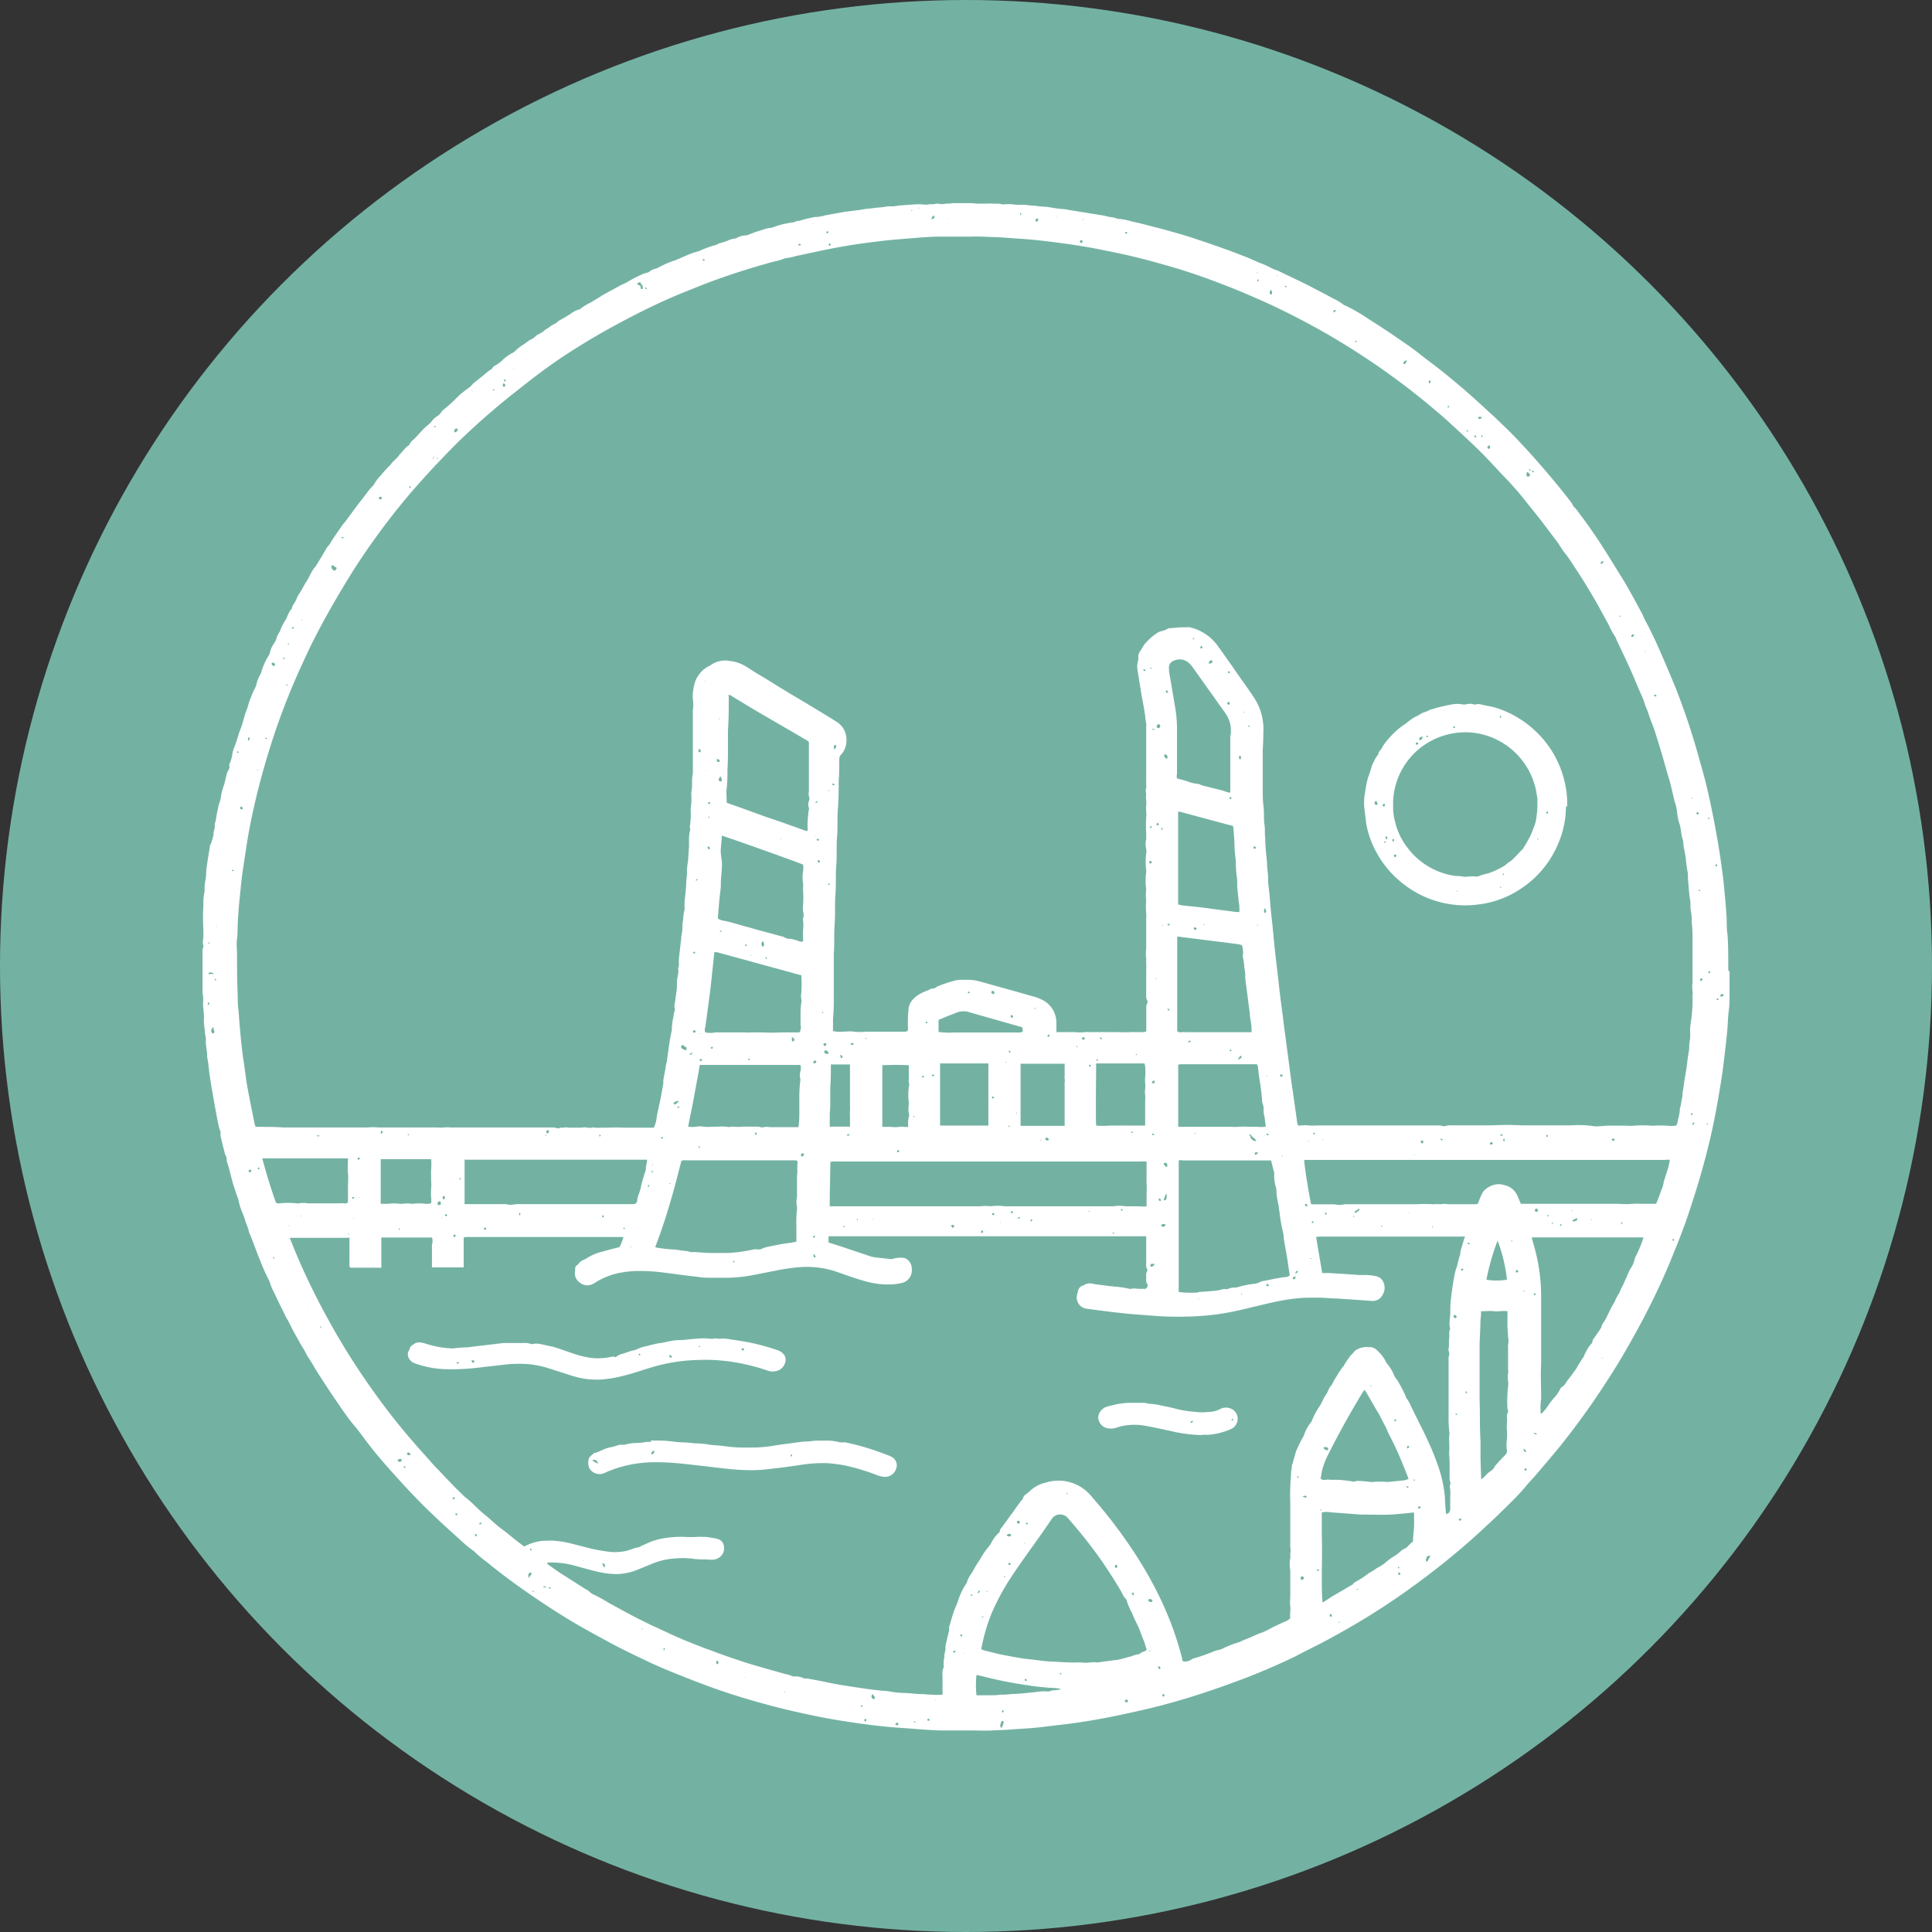<svg class="wm-icon-wardell" data-name="Wardell Town Icon" xmlns="http://www.w3.org/2000/svg" xmlns:xlink="http://www.w3.org/1999/xlink" viewBox="0 0 190 190">
  <rect x="0" y="0" width="190" height="190" fill="#333333" stroke="none"/>
  <defs>
    <style>
      .cls-1 {
        fill: none;
      }
      .wm-wardell {
        fill: #73b2a3;
      }
      .wm-icon-lines {
        fill: #fff;
      }
    </style>
  </defs>
  <circle class="wm-wardell" cx="95" cy="95" r="95"/>
    <g>
      <path class="wm-icon-lines" d="M145,132.71l0,0h0s0,0,0,0h0m-1,16.42,0,0,0,0s0,0,0,0a0,0,0,0,0,0,0m23.5-47.58s0,0,0,0,0,0,0,0a0,0,0,0,0,0,0l0,0m-44.74-22.9s0,0,0,0l0,0,0,0,0,0m-41.2,25.87s0,0,0,0l0,0,0,0s0,0,0,0m30.41,23.83h0l0,0,.05,0v0m33.72,18.41v0h0Zm-33.31-19.05h0s0,0,0,0h0v0m33.81,18.64,0,0h0ZM79.54,96.11l0,0,0,0,0,0,0,0M77.45,81.74h0ZM68,162.62l0,0h0Zm22.1-51.52s0,0,0,0l0,0s0,0,0,0l0,0m-18.19-29,0,0h0ZM41.6,143.76l0,0h0v0ZM97.75,22.61l0,0h0ZM20.8,96.19h0ZM61.45,30.73l0,0,0,0,0,0,0,0m27.08,95h0l0,0h0ZM168.74,91.7s0,0,0,0l0,0,0,0a0,0,0,0,1,0,0M54.8,34.54l0,0,0,0,0,0s0,0,0,0m88,105h0Zm-14.9,15.25,0,0,0,0s0,0,0,0,0,0,0,0M88,119.17s0,0,0,0h0l0,0h0m-60-53.68,0,0h0Zm86.63,19.9h0Zm47.63-16.93,0,0s0,0,0,0l0,0,0,0m-113.33,85,0,0s0,0,0,0l0,0,0,0M167.78,86.3h-.06l0,0,0,0M82.52,72.86l0,0,0,0s0,0,0,0,0,0,0,0m-1.28,48.47,0,0h0l0,0v0m87.48-18.71h0Zm-22.73,19-.06,0,0,0s0,0,0,0l0,0m-20.68-9.8,0,0v0Zm-68.72,9.1,0-.06s0,0,0,.06a.13.13,0,0,0,0,0l0,0m44.57-.49a0,0,0,0,0,0,0l-.06,0h0l.06,0m43.31-8.69.06,0s0,0,0,0h-.06s0,0,0,0m-15.66.46-.07,0s0,0,0,.06,0,0,.06,0,0,0,0,0m-14,7.32,0,0h0a.13.13,0,0,0,0,.06l0,0m-8.13,47.63.07,0s0,0,0,0h-.06s0,0,0,.05M91.82,102.82h0Zm22.39,63.77,0-.05,0,.05s0,0,0,.06l0-.05m-37-.15v-.08l-.07,0s0,0,0,.06l.1,0m-4.84-63.33,0-.06s0,0,0,0a.14.14,0,0,0,0,.06l0,0m43,0v0h0v0h0m33.48,15.47a.35.35,0,0,0,0,.06l0,0s0,0,0-.06l0,0M69.94,164.35l-.06,0,0,0,.06,0,0,0m48.62-.23-.07,0,0,0s0,0,.05,0l0,0M81,118.14l-.07,0s0,0,0,0,0,0,.06,0,0,0,0-.05m32.1,45.6v0h0ZM94.8,162.6a.39.39,0,0,0,0-.06l-.09.05s0,0,0,0a.09.09,0,0,0,.05,0M107.09,104s0,0,0,.05,0,0,0,.06,0,0,0-.06,0,0,0-.06M62.41,162.26l0,0v0l0,0v0M44.22,116.91h-.06l0,0s0,0,.06,0l0,0m86.19,43.33v0h0v0h0M165.61,115l0,0s0,0,.07,0,0,0,0,0,0,0-.06,0m-130.45-.2h0v0h0a0,0,0,0,0,0,0m95.09,44.43v0h0Zm-58-47.75v0h0v0h0m53.09-6.29,0,0s0,0,.06,0,0,0,0,0l-.06,0M57.77,157.44l0-.06s0,0,0,.06,0,0,0,.06l0-.06M80.25,106l0,.06a0,0,0,0,0,0,0,.17.17,0,0,0,0-.07l0,0m53.56,51.19h-.06l0,0,.06,0,0,0m-7.09-49.82a.11.11,0,0,0,.06,0l0,0s0,0-.06,0l.06,0m-11.31.51h0v0h0a0,0,0,0,0,0,0m-2.16,48.62,0-.06,0,0a.17.17,0,0,0,0,.07l0,0m-33.6-48.17,0,0,0,0s0,0,0,0a0,0,0,0,1,0,0m87.5-24.41,0-.06,0,0,0,0s0,0,0,.05M25.61,114l0-.07h0V114h.05m100.06-.45-.06,0s0,0,.06,0,0,0,.06,0l-.06,0M34,55.13l0,0,0,0,0,0,0,0M40.1,113,40,113l0,0s0,0,.06,0l0-.05M70.33,84.11v0h0a.08.08,0,0,0,0,0h0m81,28.51a.16.16,0,0,0,0,.06s0,0,0,.06l0-.06s0,0,0-.06M50.82,155.08h0v0h0s0,0,0,0M167.15,84.24l0-.06h0s0,0,0,.06,0,0,0,0m-43.64.59.06,0s0,0-.06,0,0,0-.06,0l0,0M31.37,112.67l0,0,0,0a.21.21,0,0,0,0,.07l0,0m83.78-39.51s0,0-.05,0,0,0-.06,0l.06,0a.09.09,0,0,0,.05,0M25.64,70.39l-.07,0,0,0a.07.07,0,0,0,.05,0s0,0,0,0m49.47-2.61h0v0h0v0m36,85.7,0,0,0,.05,0,0,0,0m-53.66-.11s0,0,0,0l-.06,0s0,.06,0,.06l.06,0M161.28,63.58l0,0-.07,0,0,0,.06,0M54.45,151.93v0h0v0h0m.27-.13-.06.05.09.06,0,0-.09-.06M34.34,53.44l0-.07,0,0a.07.07,0,0,0,0,0s0,0,0,0m66,98.38,0-.06s0,0,0,.06,0,0,0,.06l0,0M152.7,48.59l-.06,0,0,0s0,0,0,0,0,0,0,0m-113.88,0,0,0,0,0s0,0,0,0a.08.08,0,0,1,0,0M141.23,37.26l0,0h0l0,0a0,0,0,0,0,0,0m-7.65-3.07,0,0-.06,0,0,0s0,0,.06,0M135.06,33l0,0L135,33a0,0,0,0,0,0,0l.07,0M23.15,87s0,0,0,0l.06,0,0,0s0,0-.06,0M131.81,30.25l0,0h0l0,0h0M101.57,148.42h0s0,0,0,0v0m24-121.3.06,0,0-.05-.06,0,0,.05m4.84,120.68,0,0-.06,0h0l.07,0m10-.64,0,0,0,.06,0,0,0-.06M122.57,27l-.06,0,0,0,0,0,0,0m-50.83-.58,0,0,0,0,0,0a0,0,0,0,1,0,0m1.67-2.68v0h0Zm21.7-1.3,0,0,0,0s0,0,0,0h0M98,22.26l.06,0s0,0,0,0h-.06s0,0,0,.05M87.52,22h-.06s0,0,0,0h0m5.81-.53,0,0s0,0,.06,0,0,0,0-.05l0,0m45.21,121.3h0M21.32,91.12s0-.05,0-.05h-.06l.05.09,0,0m59.9.16.07,0s0,0,0,0H81.2a.14.14,0,0,0,0,.06m32.44,1.22.07,0s0,0,0,0h-.07s0,0,0,.06m17.55,45.44h0v0h0v0m24.14-.74,0,0a0,0,0,0,0,0,0l0,0,0,0m2.45-3.25,0,0a.14.14,0,0,0,0,.06l.09,0-.06,0M70,92.83l-.06,0s0,0,0,0l.06,0s0,0,0,0m45.3,1.9h0l0,.05,0,0a.21.21,0,0,1,0-.06M80.7,95h0l0,0ZM30.42,128.57l0,0s0,0,0,0a.07.07,0,0,0-.06,0l0,.05m102.94-2.7,0,0s0,0,.06,0,0,0-.06,0,0,0,0,0m34.48-29.2.08,0,0,0a.07.07,0,0,0-.05,0s0,0,0,0m-145.64.4-.06,0,0,0s0,0,0,0,0,0,.05,0m42.59,27.65,0-.07s0,0,0,.06,0,0,0,.06l0-.06m5.4-.43h0v0Zm-8.49-.65,0,0,0,0,0,0h0M93.16,97.9a.2.2,0,0,1,0-.06l-.09,0s0,0,0,0,0,0,.06,0m52.35,25.27a.2.2,0,0,0,0,.06s0,0,0,0l0-.06-.05,0M90.4,20.43s0,0-.05,0,0,0-.06,0l.06.06a.09.09,0,0,0,.05,0m24.81,77.82,0,0,0,.05,0,0,0-.06m18.38,58-.12,0s0,0-.06,0,0,.06.07.06.06,0,.11-.05M81.5,77.78l.07,0s0-.06-.06-.07l-.07,0,.06.09M42.85,41.93c-.05,0-.1-.09-.16,0s0,.05,0,.06.11,0,.16,0m65.79,126.39s0,0,0,0,0,0,0,.06l.06,0a.14.14,0,0,1,0-.06M70.73,70.75s.06,0,.06,0a.32.32,0,0,0,0-.09s-.05,0-.05,0a.2.2,0,0,0,0,.1M92,167.17s0,0,0,0l-.07,0,.07.08,0-.05m62.71-117,0-.07-.08.07s0,0,0,0,0,0,.08,0M73.18,164.87a1,1,0,0,0,0,.12s0,0,.06,0,0,0,0,0l-.08-.1M25.34,75.74s0,0,0,0a.11.11,0,0,0,.07,0,.28.28,0,0,1-.05-.08l-.06,0m9.46,44.1s-.06.06,0,.06a.6.6,0,0,0,.08.08s0,0,0,0a.21.21,0,0,0-.06-.08m-3.16,10.71s-.05-.08-.08-.09l-.06,0s0,.07,0,.09a.17.17,0,0,0,.11,0m81.52,31.86a.26.26,0,0,0,0-.09l-.07,0,0,.09.08,0M80.22,82.22s0,0,0,0a.14.14,0,0,0,0-.06l-.08,0s0,0,0,0m-17,78-.06.08.07,0a.41.41,0,0,0,.05-.09l-.06,0m61.45-54.39s0,0-.06,0l0,.06.09,0,0,0m-7.15-43s-.06-.06-.08-.06-.07,0-.07.06,0,.07,0,.07.06,0,.1-.06M76.78,82.52a.33.33,0,0,0,0-.06l-.07,0,.06.08.05,0m18.77,74.28-.1,0s-.06.06,0,.07a.1.1,0,0,0,.08.06s0,0,.08-.08m33.28-29.71s0,.06,0,.06l.07.06,0,0-.06-.08M97.07,156.57l.07-.1a.12.12,0,0,0-.09,0s0,0,0,0,0,.05,0,.1M69.46,75.81l-.07,0,.07.07s.05,0,0,0,0,0,0-.07m-34.06,42-.08-.09,0,0a.22.22,0,0,0,0,.08l.08,0m-7-54.55-.09.09s0,.07,0,.07.08,0,.09,0,0-.06,0-.12M161.77,64a.25.25,0,0,0-.05.07s0,0,0,.06l.1-.09-.07,0M136,120.59l-.17-.06,0,.1.05,0s.07,0,.15-.06M113.22,65.79l0-.13s0,0-.06,0-.06.06,0,.11,0,0,.08,0M98.42,120.26s0-.05,0-.06l-.06,0,.05.08.06,0M27.12,66.7,27,66.64l0,0,.07.07.05-.06m62.78,43.15s0-.07,0-.06l-.1.06.06.08.09-.06m48.65,9.44-.1,0s0,0-.05,0l.12.05,0-.06m-37.8,32.48s0,0,0,0l-.06,0,.06.08s0,0,.05,0m20.75-38.61s-.05,0-.06,0l0,0,.08,0,0,0m2.39.06s-.06,0-.08,0,0,0,0,.05l0,0s0,0,.07-.08M69.34,67s-.06,0-.06,0a.19.19,0,0,0,0,.07l.09-.06,0,0m16.54,52.94a.39.39,0,0,0,0-.06l-.09,0,.07.08,0,0M78.3,71.53l0-.07s0,0-.07,0,0,0,0,0l.07,0m88.83,16s-.07.08-.07.1,0,.07.06.07a.32.32,0,0,0,.09,0l-.08-.14m-41,26.16-.1,0,0,0a.23.23,0,0,0,.07.07l.06-.06m-3.87-44.49s0,0,0-.06,0,0,0,0l0,.09.07,0M39.34,120.89a.88.88,0,0,0-.05-.1l-.06.06a.92.92,0,0,0,0,.09l.07,0M73.78,93.94l0,.06.07,0s0,0,0-.06,0,0-.06,0M122.36,70.1l0-.08-.09,0s0,.06,0,.06a.32.32,0,0,0,.09,0M129,123.78s-.07-.06-.09-.06-.05.06-.05.09l.06,0s.05,0,.08-.08m-27.23-24.5.1-.09s-.06,0-.09,0-.06,0-.09,0l.08.09m-2.82,5.19s0,0-.06,0a.11.11,0,0,0,0,.06l.08,0,0,0M154.61,119s-.06,0-.06,0a.19.19,0,0,0,0,.07l.08,0,0,0m1.88.83-.06,0,.07.08a.14.14,0,0,0,.05,0l-.07-.09m-92.34-5.42a.56.56,0,0,0,0,.1s0,0,.06,0a.2.2,0,0,0,0-.08l-.08,0m50.43-19.33-.06,0,0,.06.07,0-.05,0M62,122.54a.56.56,0,0,0,0,.1s.06,0,.06,0a.11.11,0,0,0,0-.08s0,0-.07,0M46.45,38.46s0-.05,0-.06l-.07,0,.06.08.05,0m-3,81.27a.14.14,0,0,0,0,0,.1.1,0,0,0-.07,0l.06.07,0,0M50.57,36.3h-.14l0,0,.12.05,0-.08m82.53,83.4.09,0s0,0,0-.06-.05,0-.08-.07,0,0,0,.08m-103.47,0,.06,0s0-.05-.05-.05,0,0-.07.05l.06,0M123.71,91l0-.07s-.05,0-.07.06a.21.21,0,0,0,0,.06l.08-.06m-6.21,20.45s0,0,0,.06,0,0,0,0h.07l0-.1M34.3,121.4l.07,0a.24.24,0,0,0-.06-.08l-.07,0,.06.08M123.68,26.8s-.07,0-.07,0a.08.08,0,0,0,0,.06h.07l0-.09m20.58,97.74-.05.08,0,0,.08-.05,0,0M102.07,22.67l.07-.09,0,0a.27.27,0,0,0-.07.08l0,.06m-8.26-.84s0,0,0-.06,0,0,0-.05,0,.05,0,.07,0,0,0,0m12.71-.22.07,0a.39.39,0,0,0,0-.06l-.09,0a.21.21,0,0,0,0,.06m3.07,99.64c0-.05-.09-.08-.15,0s0,.05,0,.05.11,0,.15,0m8.74-30.41s.07.07.1.05,0,0,.07-.05l0,0a.21.21,0,0,0-.11,0M104,21.26s-.06,0-.08,0,0,0,0,.06l0,0a.6.6,0,0,0,.08-.08m-14.3-.53-.08-.07a.35.35,0,0,0,0,.08.26.26,0,0,0,.09.05l0-.06m17.51,98.45a.38.38,0,0,0-.09-.08s-.06,0-.06,0,0,.07,0,.1l.11-.06M106,102.94l-.08-.08h-.06s0,.09,0,.09.07,0,.12,0m7.63-6.69.11,0s0-.07,0-.1l0,0s0,0-.08.08M149.83,127H150a.13.13,0,0,0-.21,0M80.9,99.5a.87.87,0,0,0-.05.12l.06,0a.46.46,0,0,0,.07-.07l-.09-.08M27,123.72l-.06-.1s-.07,0-.07.07,0,.06.05.09l.08-.06m84.87-20-.1-.07a.81.81,0,0,0-.09.1.28.28,0,0,0,.12,0s0-.05.06-.08m10.33,23.6a.27.27,0,0,1-.12-.06.38.38,0,0,0,0,.1l.06,0s0,0,.09-.08M61.47,120.8s-.06-.08-.09-.07a.1.1,0,0,0-.08.06s0,.07.05.07.06,0,.11-.06m12.31-16.62s-.08-.07-.12-.07-.07,0-.06.07,0,.06.07.07,0,0,.11-.08m44.13,23.52-.08,0s0,0,0,0a.27.27,0,0,0,.08.07l0-.07M66,116.4s-.08-.06-.1-.05-.05.05-.06.08l.06,0s0,0,.09-.08m-25.77-4.81-.11,0a.38.38,0,0,0,0,.1s.05,0,.06,0a.36.36,0,0,0,.08-.09m100.67,9.1,0-.07a.44.44,0,0,0-.1.08l0,.08.1-.09m-57.81-.07c-.06,0-.11,0-.14,0s0,0-.06.08.08,0,.11,0,.05,0,.09-.09m-54.68-.07s0,0,0,0,0,0-.06,0l.06.07.05,0m71.48-11a.44.44,0,0,0,.06-.1s0,0-.07-.06,0,0,0,.08,0,0,.07.09m39,4,.12,0a.16.16,0,0,0,0-.06s0,0,0,0l-.11.06m13.59,6.66,0,.11.1,0a.33.33,0,0,0,0-.06.36.36,0,0,0-.09-.08m-83.77-7.39c-.1-.06-.13-.09-.16-.09a.08.08,0,0,0,0,.08s0,.06.07.06a.36.36,0,0,0,.13-.05m-15.11-1.14a.53.53,0,0,0-.1-.07.16.16,0,0,0-.06,0,.12.12,0,0,0,0,.09l.11-.05M26.06,72.63a.39.39,0,0,0,.14.05.09.09,0,0,0,.06-.06s0-.07-.05-.07a1.23,1.23,0,0,0-.15.08m87.47-.84c0-.05-.06-.11-.08-.11a.31.31,0,0,0-.12,0s0,.08,0,.09l.15,0m9.42-.35-.1-.09-.06.07a.32.32,0,0,0,.1.1l.06-.07m11.93,64.77a.44.44,0,0,0-.06.1.12.12,0,0,0,.08.05s0-.05,0-.07,0-.05-.07-.09M20.56,92.78l.06-.09s-.06,0-.09,0,0,0-.07.07l.1.06m7.71-25.53s-.09,0-.1.08,0,.06,0,.09.07,0,.08-.07a.34.34,0,0,0,0-.1m56.11,52.57a.48.48,0,0,0-.1.08s0,.06,0,.06.08,0,.09,0,0-.06,0-.12M29.74,61a.23.23,0,0,0-.07-.06l-.05,0,.06.08.06-.06m113.59,78.13a.53.53,0,0,0-.14-.08.12.12,0,0,0-.05.08.09.09,0,0,0,.07.06l.12-.06m14.2-5.58s0,.08,0,.12l0,0,.07-.11-.09,0m-88.68-31.9-.07,0s0,0,0,.06h.07l0-.09M40.34,48s.08-.1.07-.11a.2.2,0,0,0-.1-.08s-.07.05-.06.07,0,.07.09.12M43,45.13l.09,0a.41.41,0,0,0-.05-.09S43,45,43,45a.38.38,0,0,0,0,.1m101.39-2.72s-.06-.08-.09-.08a.12.12,0,0,0-.07.07s0,.06.07.07,0,0,.09-.06m22.07,36.14s0-.06,0-.06l-.07,0,0,.09.06,0m1.65,1.91s0,0,0,0l-.13-.07s-.05.09,0,.09l.13.07.06,0m-8.93-20a.48.48,0,0,0,.08.1l.06,0s0-.08,0-.09-.06,0-.11,0M131.8,159.58s-.07-.08-.1-.08l-.06,0s0,.08.05.08.06,0,.12-.05m1.63-125.94-.12-.09s0,0-.07.06l.09.1.1-.07M71,91.63s-.07-.1-.09-.1a.18.18,0,0,0-.1,0,.12.12,0,0,0,0,.09l.15,0M52.41,156.56l.07,0a.45.45,0,0,0,0-.11l-.06,0a.81.81,0,0,0-.06.13s0,0,0,0m59.1-45.22c-.1-.06-.13-.09-.15-.08s0,0-.06.07,0,.05.08.05a.29.29,0,0,0,.14-.05m40.8,8.1s-.08,0-.08.08a.18.18,0,0,0,0,.1s.11,0,.1-.07,0-.06-.06-.1M98.76,155c0,.05,0,.1,0,.11a.25.25,0,0,0,.09,0,.33.33,0,0,0,0-.06s0,0-.09-.09m38.79-.89a.4.4,0,0,0-.07.09s.05.11.09.08a.12.12,0,0,0,.05-.09s0,0-.07-.08M114.37,91l-.08,0a.25.25,0,0,0,0,.07h.07a.54.54,0,0,0,0-.1m27.53,21.1c-.1-.06-.13-.1-.16-.09s-.05,0-.05.08a.09.09,0,0,0,.07.06.47.47,0,0,0,.14,0m6.84,9.87-.06,0-.08.1s.05,0,.06,0,.05,0,.07-.06M80,22l-.07,0,.07.07s0,0,0,0A.35.35,0,0,0,80,22M68.6,86.47l-.11,0s0,0-.06.07.06.05.08.05,0,0,.09-.07m61.57,25.59-.1-.09,0,0a.14.14,0,0,0,0,.07h.13m-.26,36.43,0-.08s-.06,0-.09.05,0,.05,0,.05l.09,0m-25.06-1.65.12.07s0-.06,0-.06l-.1-.09-.05.08m34.29-1.35s0,0,0,0l-.14-.05a.36.36,0,0,1,0,.1h.15l0,0m-11.43-.33s-.06-.07-.09-.07-.06,0-.06.07a.09.09,0,0,0,.06.07s.06,0,.09-.07M95.41,97.61c-.06,0-.1-.1-.13-.1a.13.13,0,0,0-.1.09s0,.08.08.08a.56.56,0,0,0,.15-.08m9,67c-.06,0-.09-.08-.11-.08a.09.09,0,0,0-.07.08s0,.05.05.08l.13-.08M69.69,80.28l0,0a.11.11,0,0,0,0,.16s.06,0,.06,0a.57.57,0,0,0,0-.13s0,0-.07,0m-4.46,31.59c0-.05-.08-.08-.1-.08s-.11,0-.11.08,0,.08.06.07.08,0,.15-.07m20-9.8-.14,0a.06.06,0,0,0,0,0,.1.1,0,0,0,.14.07s0,0,0-.08m66.9,9.51s-.07.08-.06.11,0,.1.1.08.06-.06.06-.08,0-.06-.1-.11m-6.26-68.69s-.06-.08-.09-.09a.09.09,0,0,0-.09.13s.07.06.08,0a.55.55,0,0,0,.1-.11m7.64,77.55h0a.12.12,0,0,0-.08.16s.08,0,.1,0,.07-.1,0-.17,0,0,0,0M121,78.34c0,.06-.1.1-.09.14s.06.07.09.11.09-.07.09-.1,0-.08-.09-.14m21.44-38.24c0-.06.09-.09.08-.11a.43.43,0,0,0-.09-.1s-.07.05-.06.07,0,.08.07.14M72.16,124.19s.08-.08.08-.11,0-.08-.06-.08-.09,0-.08,0a.51.51,0,0,0,.06.15M48.62,38.3a.43.43,0,0,0-.15,0s0,.07,0,.09a.11.11,0,0,0,.09,0s0,0,.1-.09m-3.4,77.55s-.09.05-.08.07a.13.13,0,0,0,.07.08.12.12,0,0,0,.08-.06.28.28,0,0,0-.06-.1m99.27,6.47s-.07-.1-.09-.1a.18.18,0,0,0-.12.05s0,.09,0,.09a.93.93,0,0,0,.19,0m-7.32,17.47c.05-.09.09-.12.1-.16s0-.06-.07-.07-.1,0-.1.09,0,.05.07.12m27.34-18a.88.88,0,0,0-.06.17s.06.08.06.07a.22.22,0,0,0,.1-.09s0-.08-.1-.15M108,104.25s-.08-.07-.12-.08-.07.06-.06.07a.2.2,0,0,0,.09.09.66.66,0,0,0,.09-.09m2.39,14.68a.5.5,0,0,0-.16,0s0,.06,0,.09.08.05.12.05,0-.05.08-.11M82.07,77.16s-.07-.09-.1-.1-.11,0-.12.06a.11.11,0,0,0,.06.09.73.73,0,0,0,.16,0m56.43,69a.51.51,0,0,0-.15-.06s-.06.07,0,.09a.43.43,0,0,0,.09.1l.1-.14M99.36,110.82l-.1-.12s-.06,0-.06,0a.7.7,0,0,0,0,.14l.13-.05M63.55,28.46s.08-.09.07-.1a.32.32,0,0,0-.1-.1l-.07.07a.5.5,0,0,0,.1.13m63-.27a.46.46,0,0,0-.12-.09s-.08.06-.07.06a.22.22,0,0,0,.09.1l.1-.08M73.36,92.86a.53.53,0,0,1-.1.07.36.36,0,0,0,.1.11s.11-.05.09-.1l-.09-.08m8.26-5.93c-.06,0-.09-.07-.11-.06a.23.23,0,0,0-.08.09.13.13,0,0,0,.06.08s.07-.05.13-.09m9.6,13.62a.55.55,0,0,0-.11-.11.28.28,0,0,0-.09.05s0,.09.08.11.07,0,.12-.05m22.3,11a1.09,1.09,0,0,0-.13-.11s-.06,0-.09.06,0,.08.09.1.06,0,.12,0M78.79,24.09c-.07-.05-.1-.1-.14-.11s-.08,0-.12.07,0,.08.09.09a.54.54,0,0,0,.16-.05M47.36,149.83c-.06-.05-.1-.11-.13-.1s-.07.06-.09.1,0,.08.07.08.08,0,.15-.08M23,85.64a.36.36,0,0,0-.07-.09s-.07,0-.11,0,0,.08,0,.1a.13.13,0,0,0,.1,0l.06,0m106.77,68.77a.79.79,0,0,0-.19-.09s-.05.05-.05.08.06.08.11.08.06,0,.12-.07M21.2,96.24l-.1.12.07.06a.43.43,0,0,0,.1-.09l-.07-.08m123,40.8c0-.05.09-.09.08-.11a.44.44,0,0,0-.09-.11s-.06,0-.06.07,0,.08.07.14M27.84,64.79l0,0H28s0-.07,0-.09-.1,0-.14,0,0,.06-.06.09m55.5,46.8c0,.06.07.11.09.1a.22.22,0,0,0,.13-.06s0-.08,0-.08a.54.54,0,0,0-.19,0m-29.9,44.47c0,.06.08.11.1.09a.29.29,0,0,0,.13,0s0-.1,0-.1a1.15,1.15,0,0,0-.2,0m-18.88-38.2c.07,0,.12.09.15.09s.07-.06.1-.1-.07-.08-.1-.08-.08,0-.15.09m19.63,38.35c-.07,0-.11-.07-.15-.07s-.05,0-.08.06.07.07.11.08.06,0,.12-.08m42.54,2.91-.1-.09h-.1s0,.07,0,.08h.15m2.6-55.76c0,.06-.1.1-.1.12a.13.13,0,0,0,.09.1.08.08,0,0,0,.09-.09s-.05-.08-.09-.14m1-82.08c.07-.07.12-.1.13-.14s0-.07,0-.11-.09,0-.1.05,0,.1,0,.2M23.47,74s0-.09-.07-.09a.17.17,0,0,0-.1,0,.07.07,0,0,0,.06.11s.06,0,.11,0m144.3,36.57c.07,0,.12,0,.16,0s0-.06.06-.08a.35.35,0,0,0-.13,0s0,.06-.09.11M33.54,52.81c.11.14.17.17.23.1s0,0,0,0,0-.05,0-.06-.14-.08-.21,0M75.37,94.11l-.1.08s0,.09.09.09.09,0,.08,0a.37.37,0,0,0-.07-.12M115,90.86c-.07,0-.11,0-.15,0s-.06.06,0,.08a.07.07,0,0,0,.11.06s.05,0,.09-.1m53.73-5.93c0,.06-.09.1-.09.13s.06.07.09.11.09-.07.09-.1,0-.08-.1-.14M80.29,82.6c.07,0,.11.09.15.09s.07-.06.11-.1-.07-.09-.11-.09-.08,0-.15.1m70.58-36.17a1,1,0,0,0-.1-.14s-.07,0-.1,0a.16.16,0,0,0,0,.07.2.2,0,0,0,.08.08s.06,0,.13,0m-.42-.33-.1.08s.07.07.11.08a.28.28,0,0,0,.09,0l-.1-.12M114.22,81.65s.09-.06.1-.1,0-.09,0-.14-.06,0-.06,0a.49.49,0,0,0-.06.17l.06.06M42.75,44.91l-.12,0-.06.26a.08.08,0,0,0,0,.05l.13-.33m102.4-1.86a.6.6,0,0,0,.08-.13s0-.06-.07-.07a.1.1,0,0,0-.11.13s0,0,.1.09M89.94,169.17c0,.08-.07.14-.06.16s.08.06.12.06.06-.06,0-.08-.06-.08-.11-.14m-5.2-1.27a.3.3,0,0,0,.15-.22c-.15,0-.17.1-.15.22M101,165.23c-.06-.06-.08-.11-.12-.12a.08.08,0,0,0-.1.08.15.15,0,0,0,.08.12s.08,0,.15-.08m-7-2.83-.14-.06a.1.1,0,0,0-.12.12s0,.06.06.09l.2-.15m-41.7-10-.11-.11s-.08.05-.08.08,0,.08.07.11l.12-.08M20.48,98.85a.64.64,0,0,0,.11-.16s0-.11-.09-.09-.07.05-.07.07a.68.68,0,0,0,.05.17m80.36,51c.07,0,.11.08.14.08a.14.14,0,0,0,.1-.08s-.06-.12-.07-.11-.09.06-.17.11m-56.22-2.62s-.1.08-.1.12,0,.08.09.09.15-.05.12-.1-.06-.06-.11-.11m-4.72-2.94a.49.49,0,0,0-.15-.09s0,0-.07.07a.87.87,0,0,0,.11.09s.05,0,.11-.07m40.17-22.78a.75.75,0,0,0-.12.14s0,.06.07.07a.1.1,0,0,0,.13-.1s0-.06-.09-.11m79.39-1.07c.06-.05.1-.08.1-.1a.65.65,0,0,0,0-.13s-.09,0-.09,0,0,.11,0,.2m-30.25-.19-.13-.13a.46.46,0,0,0-.07.07c0,.07,0,.13.09.13s0,0,.1-.08M101.55,120c-.06,0-.09-.08-.13-.09a.09.09,0,0,0-.08.11s.06.07.1.11l.11-.13m-42.25-.53c0,.07-.1.11-.1.15s.06.07.09.1.08,0,.08-.08a.5.5,0,0,0-.07-.17M44,119.5a1.84,1.84,0,0,0-.16-.1.13.13,0,0,0-.09.06c0,.06.06.15.15.13s0,0,.11-.08m7.1-.32a1.6,1.6,0,0,0-.06.24.07.07,0,0,0,.11.07.19.19,0,0,0,0-.13s0-.08-.1-.18m12.67-2.43c.05-.05.1-.07.1-.1a.74.74,0,0,0,0-.14s-.1,0-.11.09,0,.08,0,.15m.43-1.67c0,.07-.07.11-.07.15s0,.05.06.08a.34.34,0,0,0,.07-.11s0,0-.06-.12m-38.76-.28s0,0,0,0-.08.11,0,.18,0,0,.07,0,.07-.1,0-.17,0,0-.06,0M162.93,68.43c-.07-.06-.1-.1-.14-.11s-.12,0-.11.07a.15.15,0,0,0,.08.11.7.7,0,0,0,.17-.06M31.11,111.67c.18.12.26.12.32,0a2.07,2.07,0,0,0-.32,0m116.7-.06c-.09,0-.13-.08-.17-.07s-.07.06-.1.09.08.07.11.07.07,0,.15-.09m-88.75-.07s-.1.07-.1.09a.19.19,0,0,0,0,.13s.11,0,.11-.07a.42.42,0,0,0-.06-.15m51.87-88.62c0-.05-.06-.09-.09-.1a.09.09,0,0,0-.13.09s0,.07.07.07a.42.42,0,0,0,.15-.06M81.51,22.8c-.08,0-.14-.06-.17-.05a.13.13,0,0,0-.08.11c0,.06.06.09.12.06a1,1,0,0,0,.14-.12m43,88.76a.52.52,0,0,0,.15.09s.09-.05.09-.05,0-.1-.07-.11-.08,0-.16.07M112.56,66s.09,0,.09-.06a.14.14,0,0,0-.05-.1.2.2,0,0,0-.11,0,.08.08,0,0,0-.06,0s0,.07,0,.07l.1.07m16.58,45.52c.05,0,.09.07.11.06a.15.15,0,0,0,.09-.1.08.08,0,0,0-.1-.07s-.06.07-.1.11m-16-30a.64.64,0,0,0,.14-.16.16.16,0,0,0,0-.09.11.11,0,0,0-.15.09.67.67,0,0,0,.06.16M66.68,108.78a.32.32,0,0,0-.06.08s0,0,0,.06.07,0,.1,0a.11.11,0,0,0,.09,0,.12.12,0,0,0,0-.08.35.35,0,0,0-.12,0m31.07-.91a.57.57,0,0,0-.12-.11s-.12.07-.1.13a.15.15,0,0,0,.1.08s.07,0,.11-.1m-6.85-2.08c-.08,0-.13-.07-.16-.05s-.06.05-.09.09.08.07.12.07.07-.05.14-.11m1-.08c-.09-.06-.13-.1-.18-.1s-.06.06-.09.08.07.09.11.09a.44.44,0,0,0,.16-.08m15.28-.84s.08-.07.08-.1a.1.1,0,0,0-.12-.11s-.08.06-.08.06l.11.15M28.9,61.68s-.09-.06-.11,0-.09.06-.09.09.05.06.08.1l.11-.14M121,103.4l.12-.07a.48.48,0,0,0-.09-.11s-.09,0-.09.06,0,.08.06.12m-3.87-1a.82.82,0,0,0-.21-.07s0,.07-.07.11.08.06.12.06.07-.06.16-.1m-2.19-3a.11.11,0,0,0,0-.19s-.11,0-.12,0,0,.14.11.16m54-1,.09-.12s-.06-.06-.09-.06-.12,0-.1.08,0,.05.1.1m-.82-2.64a.63.63,0,0,0,.09-.14s0-.06-.07-.07-.11,0-.11.07,0,.08.09.14m-59.72,6.46-.14-.18s-.06,0-.07,0,0,.08,0,.1a.42.42,0,0,0,.15.11l.07-.06m6,64.72a.59.59,0,0,0,.13-.17.17.17,0,0,0-.09-.1.1.1,0,0,0-.13.1s0,.08.08.16m36.45-39.57s0,0,0,0,.1.1.17.06a.13.13,0,0,0,0-.1.13.13,0,0,0-.17-.06s0,0,0,0M70,102.91c0,.06-.09.09-.1.13s.09.12.14.09a.19.19,0,0,0,.07-.11s-.06-.06-.11-.11m73.93,21.92c-.05,0-.08-.07-.11-.07s-.13,0-.12.12.06.06.1.1l.13-.15M96.15,156.64l.06.05a.61.61,0,0,0,.13-.15c0-.06,0-.13-.08-.14a2.56,2.56,0,0,0-.11.24m2.49,11.8c0-.08.08-.13.07-.16s-.07-.07-.1-.1a.42.42,0,0,0-.08.12s0,.07.11.14m-13.54.88c.05-.07.09-.1.1-.14s0-.15-.1-.13-.11.06-.1.09,0,.1.1.18m15.23-49.54,0-.07a.52.52,0,0,0-.18,0s0,.08-.07.12.1.05.13,0a.49.49,0,0,0,.14-.11M80.41,78.92a.12.12,0,0,0-.16-.1s0,.08-.07.12.09,0,.14,0,.07,0,.09-.07M69.88,79c-.06-.06-.08-.1-.12-.12a.09.09,0,0,0-.12.1.13.13,0,0,0,.1.09.56.56,0,0,0,.15-.08m24.66,81.72a.58.58,0,0,0-.1.08c0,.07,0,.14.08.14s.11-.05.11-.07a.89.89,0,0,0-.09-.16m3.26-41.26a.59.59,0,0,0-.12-.16s-.09,0-.11.07a.1.1,0,0,0,.08.15.51.51,0,0,0,.15-.06M65.22,162.31c.1,0,.15-.08.16-.17a.08.08,0,0,0,0-.06s-.06,0-.07,0-.13.13,0,.23M81.6,24.19c.05-.06.11-.1.1-.14s-.06-.07-.09-.11-.09.06-.1.1,0,.08.08.14m59,13.52a1.1,1.1,0,0,0,.13-.17.15.15,0,0,0-.08-.1c-.08,0-.12,0-.13.12s0,.07.07.14m-92.9,83c0,.06-.1.1-.09.14s0,.09.09.11.14,0,.12-.11-.06-.07-.11-.12m21.36-16.47-.11-.12s-.13.06-.13.12.08.13.13.11a.57.57,0,0,0,.12-.11m45.05,59.87c0-.15,0-.22-.13-.22s-.08.06-.08.11a.14.14,0,0,0,.15.13s.07,0,.06,0M131.18,30.71a.83.83,0,0,0,.17-.11.09.09,0,0,0,0-.1.14.14,0,0,0-.11,0,.23.23,0,0,0-.11.11s0,.07,0,.12m-63.31,73a.26.26,0,0,0,.28-.19.27.27,0,0,0-.28.19m60.75,14.85c0-.11-.07-.2-.17-.18s-.06,0-.06.08a.15.15,0,0,0,.15.15s.06,0,.08,0m-4.79-91.23c-.06.08-.11.11-.12.14a.35.35,0,0,0,0,.13s.12,0,.12-.05a.91.91,0,0,0-.05-.22M69.31,25.65c0-.08-.06-.15-.15-.16a.08.08,0,0,0-.06,0c0,.06,0,.14.12.15a.32.32,0,0,0,.09,0M121,66.1c-.06,0-.1-.09-.14-.09a.12.12,0,0,0-.1.08.09.09,0,0,0,.11.11s.07-.06.13-.1M91.31,169a1.56,1.56,0,0,0-.12.11c0,.05,0,.11.13.11s.07-.06.11-.08l-.12-.14m75.08-59.28c0-.08.06-.13.07-.17a.08.08,0,0,0-.09-.08.15.15,0,0,0-.08.11s.05.07.1.13m.26.68s-.06,0-.08,0a.53.53,0,0,0-.14.12s0,.08,0,.09a.14.14,0,0,0,.18-.16M68.12,93.74h.28c-.12-.2-.15-.2-.28,0m70.33,48.71a.6.6,0,0,0,.14-.16.19.19,0,0,0-.08-.1c-.08,0-.12,0-.13.11s0,.08.07.16m-35.24-40.7,0,0c-.09,0-.16,0-.18.08a.15.15,0,0,0,0,.11c0,.06.12,0,.18-.08s0-.06,0-.09m-28.87,9.56a.65.65,0,0,0-.11.18s.07.09.1.08.09,0,.09-.09a.46.46,0,0,0-.08-.17M24.42,72.85a.27.27,0,0,0,.09-.36.26.26,0,0,0-.09.36m89.6,45a.14.14,0,0,0,0,.24s.1.05.13,0,0-.14-.05-.2,0,0,0,0m-76.57-6.37.13-.22s-.07-.07-.11-.07a.09.09,0,0,0-.1.12s0,.08.08.17m88.65-5.74c-.07-.05-.12-.11-.17-.12s-.14.07-.12.12a.12.12,0,0,0,.15.1s.08-.06.15-.09m24,38.7c-.07,0-.1-.09-.15-.09a.12.12,0,0,0-.12.12c0,.06.08.14.12.11a.69.69,0,0,0,.14-.15m-2.26-32.23a.25.25,0,0,0,0-.3c-.1.09-.14.18,0,.3m-8.19,36c-.05-.05-.08-.1-.12-.11s-.13,0-.14.09a.11.11,0,0,0,.1.14s.09-.06.16-.11M45,148.89l-.16-.08a.13.13,0,0,0-.06.08c0,.08.09.15.15.12s0-.06.07-.11m-9.62-35a.23.23,0,0,0-.07-.06c-.07,0-.13,0-.14.09a.14.14,0,0,0,.06.12c.06,0,.15,0,.15-.15m95,5.28c0,.06-.08.1-.07.13a.48.48,0,0,0,.08.16s.1-.07.09-.09-.05-.1-.1-.19M99.43,153.85c-.06-.08-.09-.14-.13-.16a.15.15,0,0,0-.12.05c0,.06,0,.14,0,.16a.55.55,0,0,0,.21-.05m.14-34.75c-.06,0-.11.07-.12.1s.05.12.12.12a.14.14,0,0,0,.09-.09s0-.07-.09-.13m23.86-35.89c-.06.07-.12.1-.14.15a.19.19,0,0,0,.1.1c.07,0,.15,0,.15-.08s-.06-.09-.11-.17M49.77,37.33l-.05,0a.3.3,0,0,0-.14,0s0,.17,0,.17a.35.35,0,0,0,.13,0s0,0,0-.1M167.09,80a.92.92,0,0,0-.15-.14.17.17,0,0,0-.1.09.13.13,0,0,0,.12.16s.07-.07.13-.11M96.62,121c-.11,0-.15.08-.14.18a.08.08,0,0,0,.1.08s.11-.08.11-.13-.06-.09-.08-.12m-51.76.48c-.07,0-.11-.09-.15-.09s-.11.07-.11.15,0,.11.1.09.09-.08.15-.15m98.79,27.84a.61.61,0,0,0-.13.06.08.08,0,0,0,0,.13.14.14,0,0,0,.14,0c.07,0,.09-.12,0-.21m-96.74,1.81c0-.22,0-.23-.21-.26,0,.14.1.2.21.26M167.28,96.49c.07-.07.13-.11.15-.16s0-.09-.09-.1-.14,0-.14.11,0,.08.08.15M124.8,126.4a.6.6,0,0,0-.16-.14.17.17,0,0,0-.1.09c0,.08,0,.13.11.13s.08,0,.15-.07m12.72,28.19a.72.72,0,0,0,0,.21.11.11,0,0,0,.16.06.1.1,0,0,0,0-.16,1,1,0,0,0-.19-.11m-49-41.41-.16-.08c-.08,0-.11,0-.11.13a.08.08,0,0,0,.1.08s.09-.07.16-.14m61.36,29.24a1,1,0,0,0,0,.18c.06.15.12.21.21.19l0,0c.06-.11,0-.16-.09-.23s-.07-.06-.15-.12m8.73-30.31c.08.07.15.1.24,0a.12.12,0,0,0,0-.09s0-.06-.08-.06-.18,0-.21.12M99.62,100c0-.12-.07-.18-.15-.17a.09.09,0,0,0-.08.11c0,.1.08.16.15.14s.07-.06.09-.08m13.68-15.23c-.07,0-.12-.11-.17-.11a.11.11,0,0,0-.11.13c0,.07,0,.14.12.12s.09-.08.15-.14m-32.77.11c0-.06.09-.09.1-.14s0-.12-.1-.14-.14.06-.12.11a2,2,0,0,0,.12.17m50.33,73.83c-.09.06-.11.11-.09.18s.06.12.13.11a.11.11,0,0,0,.08-.15.5.5,0,0,0-.12-.14m-17-77.81-.15.18s.07.08.11.09.16-.06.14-.13-.06-.07-.11-.13m7-11.87c-.09,0-.18.06-.16.13a.2.2,0,0,0,.12.13c.07,0,.12,0,.12-.11s0-.13-.08-.15m28.46,55.93a.32.32,0,0,0-.1-.07.14.14,0,0,0-.14.18.08.08,0,0,0,.07.07c.09,0,.18-.07.17-.19M118.25,63.59l-.1-.07a.27.27,0,0,0-.11.15.15.15,0,0,0,.08.11c.07,0,.13-.06.13-.19M23.7,79.31l-.1.11a.17.17,0,0,0,.17.17.11.11,0,0,0,.09-.06.11.11,0,0,0,0-.11s-.1-.07-.16-.12m82.66-55.4s.09-.06.1-.11a.13.13,0,0,0-.11-.17.12.12,0,0,0-.14.11c0,.09,0,.16.14.17M24.53,115.28c.12,0,.19-.07.18-.15s-.06-.09-.1-.1a.16.16,0,0,0-.17.17s.07.06.09.08M68.8,73.63a.65.65,0,0,0-.12.2c0,.09.06.18.14.15s.1-.08.1-.11a1.16,1.16,0,0,0-.11-.24M102,21.49c-.07,0-.12.05-.15.09a.14.14,0,0,0,0,.14.1.1,0,0,0,.16.05.29.29,0,0,0,.1-.16s0-.08-.07-.12m48.67,119.34.27.23s.09,0,.13,0,0-.11-.07-.12-.17,0-.34-.08m-69.6-38a.15.15,0,0,0,.16-.14.11.11,0,0,0-.12-.13c-.07,0-.13,0-.15.08a.15.15,0,0,0,.11.19m47,44.3a1.73,1.73,0,0,0,.25.12c.06,0,.17,0,.15-.08a.27.27,0,0,0-.13-.11,1.06,1.06,0,0,0-.27.07M84,102.65l-.17-.08c-.1,0-.18.05-.15.12a.14.14,0,0,0,.11.09,1.07,1.07,0,0,0,.22-.14m22.71-.49a1,1,0,0,0-.15-.15.13.13,0,0,0-.16.12.11.11,0,0,0,.12.13s.11-.06.19-.09m20.6,23.07c.16,0,.23,0,.29-.16s0-.09,0-.09-.14,0-.18.11,0,.09-.07.14m-9.65-33.92a1.2,1.2,0,0,0-.21-.12.19.19,0,0,0-.1.1.14.14,0,0,0,.18.15s.07-.07.13-.13m-24,29.46c.06-.07.11-.11.12-.17s0-.12-.11-.14-.19.05-.17.11.09.11.15.19m30.05-7.43a2.55,2.55,0,0,0-.28,0,.11.11,0,0,0-.07.16.1.1,0,0,0,.16.05,1.44,1.44,0,0,0,.18-.21m-9-45.46a.26.26,0,0,0-.08.06.15.15,0,0,0,.12.2.11.11,0,0,0,.09,0c0-.08,0-.18-.13-.21M70.6,163.64a.22.22,0,0,0,0-.29.14.14,0,0,0-.11,0,.11.11,0,0,0-.06.09c0,.11,0,.21.19.23M157.71,55.28s0-.06-.07-.07a.17.17,0,0,0-.22.16.08.08,0,0,0,0,.06.18.18,0,0,0,.24-.15m-44.38,51.2c.1.07.19.08.26,0a.26.26,0,0,0,0-.17c0-.08-.12,0-.17,0a.88.88,0,0,0-.12.19M69.67,83.25s-.07,0-.08.06a.21.21,0,0,0,0,.11.16.16,0,0,0,.23.06.08.08,0,0,0,0-.06.18.18,0,0,0-.19-.16m77.17,29.14a.31.31,0,0,0-.1-.08.16.16,0,0,0-.18.16s.06.09.1.1.18-.07.19-.18M109.9,154s-.06-.09-.11-.1-.12,0-.14.11a.16.16,0,0,0,.1.19c.07,0,.13-.07.14-.19M160.41,62.6v0a.13.13,0,0,0,.18,0c.08,0,.13-.14.1-.19l0,0a.18.18,0,0,0-.26.15M88.24,169.67s.09,0,.1-.1,0-.16-.14-.14a.2.2,0,0,0-.14.1c0,.06,0,.13.18.14M169.18,98c.21,0,.27,0,.3-.12s0-.11-.07-.12-.19,0-.23.17V98m-100.77,3.5a.12.12,0,0,0,0-.07c0-.07-.11-.13-.2-.09a.13.13,0,0,0-.07.08c0,.09.1.15.2.15h0l0-.06m71.48,10.63s-.09.07-.1.12a.16.16,0,0,0,.13.18.13.13,0,0,0,.13-.12.17.17,0,0,0-.16-.18m6.55-68c.11,0,.17-.05.17-.15s0-.18-.11-.17a.15.15,0,0,0-.14.19c0,.05.06.1.08.13m-1-3.17c0,.14,0,.22.13.23s.19-.06.22-.2l-.36,0M59.47,154.14a.38.38,0,0,0-.06-.37s-.09,0-.14,0-.05.07,0,.1a.41.41,0,0,0,.23.29m52,2.74c0-.19,0-.27-.08-.28a.14.14,0,0,0-.1.05c0,.09,0,.16.18.23M49.49,37.76a.23.23,0,0,0,0,.26.19.19,0,0,0,.14,0,.14.14,0,0,0,.06-.13.19.19,0,0,0-.22-.18m21.3,37.17c0-.14-.08-.23-.2-.22s-.09.07-.09.1a.2.2,0,0,0,.22.18s.05,0,.07-.06m11.89,28.88a1.6,1.6,0,0,0,0,.21.12.12,0,0,0,.17.06s.06-.12,0-.17-.1-.16-.25-.1M122,74.64a.24.24,0,0,0,0-.29.12.12,0,0,0-.09,0s-.07,0-.07.08,0,.23.17.26m-.2,29.5,0,0a1.75,1.75,0,0,0,.29-.18s0-.09,0-.12a.1.1,0,0,0-.17,0l-.18.26m-42.91,9.59a.23.23,0,0,0,.22-.24s0-.07-.08-.07a.17.17,0,0,0-.21.2.41.41,0,0,0,.07.11M37.53,49s0-.08,0-.1a.2.2,0,0,0-.25,0,.15.15,0,0,0,0,.13c0,.08.09.09.16.07a.36.36,0,0,0,.15-.08m54-27.48c.22,0,.29-.07.31-.2s0-.09-.05-.1a.14.14,0,0,0-.11,0,3,3,0,0,0-.15.27m35.87,104.06s0,0-.07,0a.27.27,0,0,0-.18,0,.33.33,0,0,0-.07.17.13.13,0,0,0,0,.06.22.22,0,0,0,.28-.24M80,123.3c0,.24,0,.3.08.35a.21.21,0,0,0,.11,0,.1.1,0,0,0,0-.1.33.33,0,0,0-.23-.24m20.15,26.53c.12,0,.21-.1.19-.17a.14.14,0,0,0-.14-.11c-.08,0-.17.06-.15.14a.44.44,0,0,0,.1.16m50.92-31a.49.49,0,0,0-.09.17c0,.08.07.14.16.14a.15.15,0,0,0,.16-.14.2.2,0,0,0-.22-.17M110.59,167.3c.09.06.16.12.22.12a.12.12,0,0,0,.11-.14.14.14,0,0,0-.17-.14,1.65,1.65,0,0,0-.17.15m-66.9-49.71s-.1.06-.11.09a.25.25,0,0,0,0,.26s.08,0,.1,0a.15.15,0,0,0,.08-.19c0-.06-.07-.1-.1-.17M54,111.21a.48.48,0,0,0-.11-.06.18.18,0,0,0-.17.21.17.17,0,0,0,.1.1c.09,0,.18-.11.17-.24M97.72,97.76a.19.19,0,0,0,.06-.08.17.17,0,0,0-.22-.22s-.07.05-.07.08a.21.21,0,0,0,.23.22M80.27,104.4s0-.08-.07-.09-.2,0-.22.15a.15.15,0,0,0,.08.11c.09,0,.18,0,.22-.15m44.11-15.1a.58.58,0,0,0-.07.39s.05.07.08.07a.13.13,0,0,0,.09-.06c.07-.13,0-.25-.09-.4M82.08,73.24c0,.08-.07.09-.07.11v.34c.13-.08.24-.16.22-.31s-.08-.08-.14-.15m36.76-8a.31.31,0,0,0,.37-.1c.07-.07,0-.14-.08-.19s-.24.12-.29.29M40.18,142.82a.87.87,0,0,0-.14.08.17.17,0,0,0,0,.14s.06.06.09.06a.42.42,0,0,0,.19,0,.11.11,0,0,0,0-.17l-.14-.09M21,95.71a1.59,1.59,0,0,0-.38-.09s-.09.06-.1.1a.08.08,0,0,0,.1.09.37.37,0,0,1,.31,0l.07-.1m122.16,33.93a.33.33,0,0,0,.09-.12c0-.09-.05-.17-.16-.19s-.13,0-.14.09.06.21.21.22M103,111.87c-.13,0-.22.07-.2.14a.28.28,0,0,0,.12.14.16.16,0,0,0,.21-.06s0-.09,0-.1l-.16-.11m30.66,7-.39.25s0,.09,0,.13.09,0,.11,0,.23-.17.34-.26a.63.63,0,0,0,0-.13M26.7,65.28a.32.32,0,0,0,.23.21s.11,0,.11-.07a.2.2,0,0,0-.11-.23.16.16,0,0,0-.23.09m88.12,9.15a.34.34,0,0,0-.2-.25.1.1,0,0,0-.12.08.36.36,0,0,0,.18.34c.06,0,.15,0,.15-.16m23.57-39c-.21,0-.35.09-.38.26a.14.14,0,0,0,0,.1.11.11,0,0,0,.11,0,.51.51,0,0,0,.22-.36m-10.1,119.7a.77.77,0,0,0-.16-.11.14.14,0,0,0-.18.14c0,.08,0,.16.09.19s.23-.07.25-.22m-89-11.38c.13,0,.22,0,.24-.14s0-.12-.05-.12a.28.28,0,0,0-.32.08s0,.09,0,.1a.38.38,0,0,0,.13.08M99,151c.17.1.2.11.32.09s.13-.11.1-.14a.19.19,0,0,0-.14-.11A.28.28,0,0,0,99,151m15.61-30.61a1.26,1.26,0,0,0-.27,0c-.09,0-.17.11-.13.16a.27.27,0,0,0,.16.1c.13,0,.22-.07.24-.24m10.38-91.92c-.14.19-.16.33-.06.46a.06.06,0,0,0,.07,0s.06,0,.06,0a.42.42,0,0,0-.07-.45M43.36,118.37a.21.21,0,0,0-.12-.23c-.09,0-.2.08-.21.2a.18.18,0,0,0,.13.18.18.18,0,0,0,.2-.15m69.54,39a.67.67,0,0,0,.1.12c.12.08.26.08.32,0a.11.11,0,0,0,0-.11.26.26,0,0,0-.34-.1.44.44,0,0,0-.08.1M77.88,102c0,.12,0,.19,0,.27s0,.15.1.14.11-.07.14-.12,0-.18-.23-.29m77.22,17.8a1,1,0,0,0-.49.26.26.26,0,0,0,.33,0c.09,0,.2-.09.16-.27M44.69,42.53c.25-.09.25-.09.35-.28-.13-.13-.17-.14-.26-.07a.3.3,0,0,0-.09.35M114,71.22a.22.22,0,0,0-.24.25.13.13,0,0,0,.16.13.19.19,0,0,0,.18-.22c0-.06-.07-.12-.1-.16m-.45,53.07h-.28a.14.14,0,0,0-.12.08.31.31,0,0,0,0,.19.16.16,0,0,0,.14,0,.36.36,0,0,0,.26-.29m1.2-9.5c.07-.18.08-.23,0-.33a.18.18,0,0,0-.24-.07c-.07,0-.09.12,0,.21s.11.18.23.19M70.84,76.31c-.08.17-.14.27-.17.36a.26.26,0,0,0,.1.16.19.19,0,0,0,.15,0,.11.11,0,0,0,.06-.16c0-.09-.07-.17-.14-.35m4.24,16.79c0-.07.07-.14.06-.21a1.28,1.28,0,0,0-.07-.3s-.09,0-.1,0a.39.39,0,0,0,0,.48l.06,0m10.76,73.46c0,.14-.06.17-.07.23a.44.44,0,0,0,0,.16.21.21,0,0,0,.06.1.35.35,0,0,0,.17.06c.07,0,.12-.13.08-.19a3.47,3.47,0,0,0-.26-.34m44.39-24.17s0,0,0,0c.07.16.22.2.37.24a.13.13,0,0,0,.08-.07.15.15,0,0,0-.07-.2.39.39,0,0,0-.38,0M52,155.2l.17-.27.07-.09a.12.12,0,0,0,0-.17.17.17,0,0,0-.14,0c-.19.13-.17.3-.08.53M114.42,118a.18.18,0,0,0,.28-.07.88.88,0,0,0,0-.53c-.12.09-.11.24-.17.35a1.83,1.83,0,0,0-.08.25M150.18,46.4a1.13,1.13,0,0,0-.07.33c0,.05.07.11.12.14a.16.16,0,0,0,.2-.09.14.14,0,0,0,0-.18l-.24-.2M81.51,103.6a.57.57,0,0,0-.34-.34c-.15.2-.15.28,0,.34a.31.31,0,0,0,.32,0M21,101c-.23.2-.28.34-.18.53a.14.14,0,0,0,.16.09.15.15,0,0,0,.1-.19,1.18,1.18,0,0,1-.07-.2,1.76,1.76,0,0,1,0-.23m119.67,52c-.29,0-.33,0-.41.25s-.05.26.08.35l.33-.6m-74.43-44.4h.11a.15.15,0,0,0,.07,0l.36-.31v0a.62.62,0,0,0-.53.16c0,.05,0,.14,0,.23m56.58,2.88a1.15,1.15,0,0,1,.15.29.55.55,0,0,0,.36.35,1.14,1.14,0,0,0,.21,0c-.08-.1-.12-.17-.17-.22a1.91,1.91,0,0,1-.43-.42s-.07,0-.12,0m-24.4,58.36s0,0,.06,0a1.92,1.92,0,0,0,.21-.58.18.18,0,0,0-.06-.09s-.12,0-.14,0a2.64,2.64,0,0,0-.15.45c0,.06.05.13.08.2M63,28.12c0,.09,0,.16,0,.22a.12.12,0,0,0,.09.09s.12,0,.12-.07,0-.18,0-.22S63,27.9,63,27.8s-.26,0-.33.09,0,.05,0,.06l.29.17m4.11,74.64c-.12.2-.12.28,0,.35a1.51,1.51,0,0,0,.28.15.13.13,0,0,0,.17-.07c0-.07,0-.12,0-.16l-.39-.27M33.11,55.84l-.23-.14c-.08-.05-.14-.14-.24-.09s-.06.15,0,.29a.4.4,0,0,0,.22.22.27.27,0,0,0,.24-.29m115.1,70a15.51,15.51,0,0,0-.92-3.82,22.12,22.12,0,0,0-1.1,3.84,6,6,0,0,0,2,0M96.05,166.72c.06,0,.12,0,.19,0,.35,0,.69,0,1,0s.76,0,1.13-.06a7.45,7.45,0,0,0,1.16-.07c.77,0,1.53-.12,2.29-.18a4.53,4.53,0,0,1,1.16-.07.46.46,0,0,0,.2,0,1.68,1.68,0,0,1,.59-.12l.53-.07s-.06-.08-.08-.08-.29-.05-.44-.06a24.26,24.26,0,0,1-2.69-.27,41.88,41.88,0,0,1-4.59-.92l-.47-.1a9.34,9.34,0,0,0,0,2m-3.69-65.23a7.5,7.5,0,0,0,1.49.05c1,0,2,0,3,0,.16,0,.32,0,.48,0s.59,0,.89,0l1.94,0a.88.88,0,0,0,.44-.08c0-.15,0-.3-.06-.44l-1.94-.55c-1.09-.31-2.18-.61-3.27-.93a1.88,1.88,0,0,0-1.3.07c-.28.12-.58.22-.87.34l-.84.35v1.19Zm-10.63,3.17c0,.79,0,1.53-.06,2.27v.36c0,.36,0,.73,0,1.09s0,.72-.05,1.09v1.33a2.54,2.54,0,0,0,.34,0c.47,0,.94,0,1.41,0a2.4,2.4,0,0,0,.24,0v-1.07a3.85,3.85,0,0,1,0-.48,2.54,2.54,0,0,0,0-.48c0-.42,0-.83,0-1.25v-2.59c0-.08,0-.15,0-.25-.61,0-1.2,0-1.82,0m5,0c0,.09,0,.16,0,.22v5.67a1.29,1.29,0,0,0,0,.25h.87a2.89,2.89,0,0,0,.83,0c.27-.07.56.06.84,0,0-.06,0-.11,0-.16a2.66,2.66,0,0,1,.07-.84.51.51,0,0,0,0-.32,2.61,2.61,0,0,1,0-.88c0-.06,0-.13,0-.19a5.83,5.83,0,0,1,0-1.56.64.64,0,0,0,0-.41.8.8,0,0,1,0-.35c0-.13,0-.27,0-.4s0-.37,0-.56,0-.26,0-.39a23.82,23.82,0,0,0-2.56,0M42.42,114H37.6a.53.53,0,0,0-.16,0c0,.07,0,.14,0,.2v4a1.62,1.62,0,0,0,0,.19c.23,0,.45,0,.66,0a5.57,5.57,0,0,1,1.29,0h.24a2.6,2.6,0,0,1,.88,0h.08a4.65,4.65,0,0,1,1.29,0,1.57,1.57,0,0,0,.52-.06,3.2,3.2,0,0,0,0-.61c-.07-.51.06-1,0-1.53,0,0,0-.1,0-.16v-.28a5.2,5.2,0,0,1,0-.68,7.14,7.14,0,0,0,0-1.12m57.93-3.23.27,0h3.76l.34,0a1.45,1.45,0,0,0,0-.28c0-.16,0-.32,0-.48v-3.16a2.17,2.17,0,0,1,0-.36.73.73,0,0,0,0-.36,1.67,1.67,0,0,1,0-.32v-.93a1.46,1.46,0,0,0,0-.22l-.14,0h-4a1.62,1.62,0,0,0-.19,0v6.1Zm-3.13,0c0-.43,0-.8,0-1.18,0-.72,0-1.43,0-2.15v-1.33c0-.4,0-.81,0-1.21a1.28,1.28,0,0,0,0-.27l-.18,0H92.63a1.16,1.16,0,0,0-.18,0c0,.79,0,5.77,0,6.11h1.65c.22,0,.43,0,.65,0,.54,0,1.08,0,1.62,0h.81m10.67,0c.56.08,1.1,0,1.63,0s.81,0,1.21,0a1.77,1.77,0,0,1,.2,0,2.43,2.43,0,0,0,.27,0c.11,0,.21,0,.32,0h.89l.25,0c0-.14,0-.26,0-.38v-1.58c0-.16,0-.32,0-.48a2.62,2.62,0,0,0,0-.56,2,2,0,0,1,0-.6,3.06,3.06,0,0,0,0-.6,3,3,0,0,1,0-.52,6.62,6.62,0,0,0,0-1.09,1.63,1.63,0,0,0-.07-.3c-.49,0-4.44,0-4.75,0,0,.3-.06,5.52,0,6.11m-82,3.27c.4,1.48.84,2.92,1.34,4.32a.59.59,0,0,0,.38.06,7.68,7.68,0,0,1,1.66,0,.49.49,0,0,0,.24,0,2.17,2.17,0,0,1,.84,0c.38,0,.75,0,1.12,0,.69,0,1.37,0,2.06,0a1.8,1.8,0,0,1,.4,0,.41.41,0,0,0,.38-.1c0-.49,0-1,0-1.46s.05-.94,0-1.41,0-1,0-1.45a.86.86,0,0,0-.18,0H26a.64.64,0,0,0-.16,0m119.9,31.51a3.27,3.27,0,0,0,.47-.44,2.37,2.37,0,0,1,.34-.29,1,1,0,0,0,.44-.46,1,1,0,0,1,.12-.16c.29-.36.61-.67.93-1a.51.51,0,0,0,.15-.48,3.62,3.62,0,0,1,0-1,5.66,5.66,0,0,0,0-1,4,4,0,0,1,0-.49,3.94,3.94,0,0,0,0-.84.64.64,0,0,1,.05-.23c0-.09.07-.17.09-.22a2.07,2.07,0,0,1-.09-.43,12.86,12.86,0,0,1,.07-2.06,1.82,1.82,0,0,0,0-.52,2.18,2.18,0,0,1,0-.72,2.12,2.12,0,0,0,0-.44c0-.7,0-1.4,0-2.11a.89.89,0,0,1,0-.28,1.77,1.77,0,0,0,0-.76c0-.35-.05-.7-.06-1s0-.89,0-1.34a.82.82,0,0,0,0-.21c-.45-.07-.87.05-1.3,0s-.86,0-1.3,0c0,.09,0,.17,0,.25,0,.24-.05.48-.06.72,0,.74-.06,1.48-.08,2.22v.16c0,.47,0,.94,0,1.42s0,.94,0,1.41c0,.85,0,1.7,0,2.55.05,1.35,0,2.7.09,4,0,.61,0,1.21,0,1.82l.06,1.9a.31.31,0,0,0,0,.09m-7.15,0c0-.15-.08-.3-.13-.43-.22-.56-.45-1.13-.68-1.68s-.36-.82-.55-1.22-.43-.87-.65-1.3c-.05-.1-.08-.2-.12-.3s-.09-.19-.14-.29l-.3-.57-.35-.68c-.06-.11-.13-.2-.19-.3l-1-1.73a2.28,2.28,0,0,0-.22-.31l-.24.36c-1.21,2-2.35,4.06-3.4,6.16a7.19,7.19,0,0,0-.58,1.67c0,.18-.06.36-.09.53a.49.49,0,0,0,.48.13,1.3,1.3,0,0,1,.44,0c.2,0,.4,0,.6,0,.43,0,.86.05,1.28.11.24,0,.46.15.7,0,0,0,.05,0,.08,0a9.92,9.92,0,0,1,1.33.1,1,1,0,0,0,.24,0,7.73,7.73,0,0,1,1.36,0h.12l1.53-.15a1.29,1.29,0,0,0,.44-.13M121.21,81.22,116,79.82h-.14c0,.1,0,.19,0,.28v8.55c0,.09,0,.18,0,.29a3,3,0,0,0,.48.11l1.56.16c.62.07,1.23.16,1.84.24l1.84.24c.1,0,.21,0,.31,0,0-.36,0-.69-.07-1-.05-.54-.11-1.07-.15-1.6,0-.19,0-.38,0-.57a13.19,13.19,0,0,1-.14-1.77v-.16a13,13,0,0,1-.13-1.52c0-.51-.06-1-.09-1.53a1.77,1.77,0,0,0-.05-.29m2.39,23.41h-7.35c-.14,0-.3,0-.43.05,0,.69,0,5.75,0,6.1.27,0,.55,0,.83,0s.59,0,.89,0,.57,0,.85,0H121a6.61,6.61,0,0,0,.89,0,5.89,5.89,0,0,1,.84,0c.29,0,.59,0,.89,0a4.2,4.2,0,0,0,.86,0c0-.19-.06-.36-.07-.53a2.52,2.52,0,0,0-.08-.55,2.79,2.79,0,0,1-.06-.76c0-.27-.16-.48-.16-.74,0-.07,0-.13,0-.2-.06-.49-.1-1-.18-1.48s-.16-1-.21-1.56a1,1,0,0,0-.1-.31m6.53,52.88L131,157c.34-.19.67-.4,1-.58s.66-.4,1-.58a.17.17,0,0,0,.06-.06.85.85,0,0,1,.35-.27,8.62,8.62,0,0,0,1.14-.75,1.61,1.61,0,0,1,.31-.19l.24-.15c.16-.1.31-.22.47-.3a3.3,3.3,0,0,0,.76-.52,6.6,6.6,0,0,1,.68-.5,3.55,3.55,0,0,0,.74-.55,1.27,1.27,0,0,1,.33-.22c.11-.07.27-.12.33-.22a4.47,4.47,0,0,1,.55-.52c0-.5.08-1,.1-1.46s0-.78,0-1.17a1.12,1.12,0,0,0,0-.21l-.1,0c-.75.08-1.5.16-2.25.2s-1.67,0-2.51,0c-.6,0-1.21-.07-1.81-.11l-1.49-.11a2.76,2.76,0,0,0-.91,0c0,.11,0,.23,0,.35,0,.65,0,1.29,0,1.94.05,1.42,0,2.84,0,4.25,0,.71,0,1.43.06,2.14a.4.4,0,0,0,0,.13m-9.06-79.59a2.08,2.08,0,0,0,0-.23V75.45c0-.36,0-.73,0-1.09,0-.53,0-1,0-1.58a2.54,2.54,0,0,1,.06-.67.47.47,0,0,0,0-.2,2.33,2.33,0,0,1,0-.28,3,3,0,0,0-.62-1.6c-.33-.47-.68-.94-1-1.41-.72-1-1.42-2-2.14-3a2.47,2.47,0,0,0-.37-.42,1.32,1.32,0,0,0-1.43-.24.72.72,0,0,0-.52.85,2,2,0,0,0,0,.24c.2,1.15.4,2.31.59,3.46a12.81,12.81,0,0,1,.19,2V76.1a.89.89,0,0,0,0,.45l.62.17a5.58,5.58,0,0,1,.69.23,6,6,0,0,0,.74.14c.16,0,.3.12.46.16l1.8.45c.26.07.51.16.77.24a.65.65,0,0,0,.14,0m2.11,23.59v-.33c0-.44-.11-.88-.16-1.32,0-.29-.06-.59-.1-.88-.12-1-.25-1.89-.36-2.84,0-.32,0-.65-.09-1a6,6,0,0,0-.12-.94.9.9,0,0,1,0-.43,3,3,0,0,0-.11-.84l-.28-.08-1.28-.17-3.13-.39-1.36-.17a.45.45,0,0,0-.32,0v9.27a.57.57,0,0,0,.47.1,2.12,2.12,0,0,1,.44,0c.74,0,1.49,0,2.23,0h1.28c.39,0,.78,0,1.17,0s.89,0,1.33,0h.44M78.85,95.93,77,95.42l-6.47-1.77a1.31,1.31,0,0,0-.28,0c-.06.58-.12,1.14-.18,1.7s-.12,1.18-.19,1.76c-.09.75-.19,1.49-.29,2.24-.07.56-.16,1.12-.23,1.68a.67.67,0,0,0,0,.5,2.5,2.5,0,0,0,1,0,.65.65,0,0,1,.2,0l1,0h.28c.43,0,.86,0,1.29,0a3.86,3.86,0,0,0,.68,0c.24,0,.49,0,.73,0,.73,0,1.45.06,2.18,0,.32,0,.64,0,1,0s.61,0,.92,0a1.09,1.09,0,0,0,.09-.75c0-.11,0-.21,0-.32,0-.27,0-.54,0-.8a6.46,6.46,0,0,1,.08-1.08.66.66,0,0,0,0-.28,1.73,1.73,0,0,1,0-.68,13.39,13.39,0,0,0,0-1.68M67.68,110.8a2.92,2.92,0,0,0,.83,0,2.28,2.28,0,0,1,.69,0c.42.06.83,0,1.25,0l.24,0a4.79,4.79,0,0,1,.76,0,.76.76,0,0,0,.47,0,.3.3,0,0,1,.16,0,5.24,5.24,0,0,0,1,0h1.22a1.84,1.84,0,0,1,.52.05.45.45,0,0,0,.28,0,1.36,1.36,0,0,1,.6,0c.12,0,.24,0,.36,0s.4,0,.61,0c.56,0,1.13,0,1.69,0l.17,0a11.87,11.87,0,0,0,.08-1.33c0-.52,0-1,0-1.57a11.89,11.89,0,0,1,.1-1.69v-.16a1.35,1.35,0,0,1,0-.72,1.12,1.12,0,0,0,0-.65H69.13l-.31,0c-.12.7-.24,1.38-.36,2s-.24,1.35-.37,2-.28,1.34-.4,2m2.89-20.41a1.48,1.48,0,0,0,.61.23c.77.14,1.51.41,2.27.6.4.1.8.23,1.2.34.74.2,1.48.39,2.22.6.18,0,.34.16.52.21s.38,0,.56.07a5.6,5.6,0,0,1,.66.21.63.63,0,0,0,.36,0c0-.12,0-.23,0-.33a7.31,7.31,0,0,1,0-.81,3.8,3.8,0,0,0,0-.89.39.39,0,0,1,0-.24,1,1,0,0,0,0-.63,2.91,2.91,0,0,1,0-.72,8.41,8.41,0,0,0,0-1.33,2.91,2.91,0,0,1,0-.4,1.15,1.15,0,0,0,0-.32,4,4,0,0,1,0-1.25,2.22,2.22,0,0,0,0-.63c-.4-.19-7.75-2.82-8-2.84,0,.47-.08.94-.1,1.41S71,84.53,71,85s-.08,1.13-.11,1.69V87c0,.45-.09.91-.13,1.36-.06.63-.11,1.26-.16,1.89a.77.77,0,0,0,0,.15m-6.92,23.65H45.93a2.24,2.24,0,0,0-.24,0,1.62,1.62,0,0,0,0,.18v4a1.62,1.62,0,0,0,0,.19c.41,0,.8,0,1.19,0,.93,0,1.86,0,2.79,0,.17,0,.34.07.52.07a5.35,5.35,0,0,0,.56-.07H51l1.61,0c.58,0,1.16,0,1.74,0h1.94c.2,0,.4,0,.6,0,.36,0,.72,0,1.09,0s.62,0,.93,0c1.09,0,2.19,0,3.28,0h.08a.36.36,0,0,0,.39-.33,2.44,2.44,0,0,1,.12-.55,5.08,5.08,0,0,0,.29-1,14.46,14.46,0,0,1,.44-1.46.93.93,0,0,0,0-.24l.12-.63c0-.08,0-.15,0-.29m15.89-41-.34-.21-.8-.47L74.18,69.8,72,68.48c-.1-.06-.18-.17-.33-.11s0,.08,0,.12c0,1.12,0,2.24-.08,3.36,0,.56,0,1.13,0,1.7s0,1.43-.05,2.14c0,0,0,.08,0,.12,0,.55,0,1.1-.07,1.65s0,1,0,1.48l.28.11,1,.35,2.2.8c.72.26,1.45.49,2.18.75s1.4.5,2.09.75a1.12,1.12,0,0,0,.2,0,1.77,1.77,0,0,0,0-.3,8.35,8.35,0,0,1,.07-1.32,2.52,2.52,0,0,1,.06-.47.23.23,0,0,0,0-.16.91.91,0,0,1,0-.67.66.66,0,0,0,0-.48,1,1,0,0,1,0-.44c0-.24,0-.48,0-.72l0-1.46c0-.24,0-.48,0-.72,0-.56,0-1.13,0-1.7a.9.9,0,0,0,0-.22m71.07,48.59c.09.36.18.69.27,1a18,18,0,0,1,.67,4.79v.12c0,.35,0,.7,0,1.05s0,.7,0,1c0,1.54,0,3.08,0,4.62-.06,1,0,2.05,0,3.08a1.92,1.92,0,0,1,0,.24,7.4,7.4,0,0,0-.05,1.33c0,.06,0,.13.06.18a4.17,4.17,0,0,0,.69-.82,6.28,6.28,0,0,1,.59-.77,3.29,3.29,0,0,0,.52-.72.91.91,0,0,1,.19-.3A1.26,1.26,0,0,0,154,136a.91.91,0,0,1,.18-.27c.28-.38.57-.75.84-1.14a13.26,13.26,0,0,1,.77-1.23.25.25,0,0,0,0-.07c.1-.19.19-.38.3-.57a2,2,0,0,1,.37-.52c.19-.16.12-.41.28-.57s0-.07.07-.1l.55-.79c0-.07.11-.14.12-.21a1.06,1.06,0,0,1,.24-.5,4.94,4.94,0,0,0,.35-.64c.17-.34.32-.68.5-1a3.13,3.13,0,0,0,.32-.6,3.64,3.64,0,0,1,.36-.63,1.39,1.39,0,0,0,.1-.26l.15-.32a1.51,1.51,0,0,0,.1-.17l.54-1.22a2.46,2.46,0,0,1,.19-.4,2.71,2.71,0,0,0,.44-1,.73.73,0,0,1,.09-.22,12,12,0,0,0,.65-1.52,3.07,3.07,0,0,0,.11-.36h-11Zm-86.2,1a.56.56,0,0,0,.19.07,15,15,0,0,0,1.64.18h.08l1,.14a1.5,1.5,0,0,1,.55.11.62.62,0,0,0,.24,0c.55,0,1.1.08,1.65.09s1.27,0,1.9,0a16.09,16.09,0,0,0,2.48-.35.87.87,0,0,1,.32,0,.83.83,0,0,0,.51-.09,2.91,2.91,0,0,1,.5-.16l1-.2c.46-.1.93-.15,1.4-.22l.44-.09c0-.1,0-.18,0-.26,0-.43,0-.86,0-1.29a11.38,11.38,0,0,1,.06-1.65.69.69,0,0,0,0-.2,2.43,2.43,0,0,1,0-1,.86.86,0,0,0,0-.16c0-.57,0-1.13,0-1.7v-.2c.07-.44,0-.89.06-1.33a.19.19,0,0,0-.19-.21H67.51a1.1,1.1,0,0,0-.5.05c-.24.94-.48,1.89-.74,2.83s-.54,1.89-.84,2.83-.63,1.87-1,2.84m60.58-8.54h-8.67a1,1,0,0,0-.42,0c0,.39,0,12.6,0,12.94a9.9,9.9,0,0,0,1.72.06l.08,0a1.27,1.27,0,0,1,.51-.08l1-.08a5.9,5.9,0,0,0,.72-.09,1.55,1.55,0,0,1,.71-.09.11.11,0,0,0,.07,0,1.5,1.5,0,0,1,.62-.16,1,1,0,0,0,.24,0,10.57,10.57,0,0,1,1.65-.36,1.58,1.58,0,0,0,.73-.21.42.42,0,0,1,.19-.06c.72-.12,1.42-.3,2.14-.39a.9.9,0,0,0,.54-.16l-.27-1.8c-.1-.61-.22-1.22-.32-1.83,0-.34-.08-.68-.16-1s-.17-.92-.24-1.39c0-.21-.07-.43-.08-.64a1.35,1.35,0,0,0-.06-.35,10.68,10.68,0,0,1-.18-1.11c0-.26,0-.54-.13-.78,0,0,0,0,0-.08a3.69,3.69,0,0,1-.09-1,.25.25,0,0,0,0-.12c-.09-.35-.18-.7-.28-1.11m-12.29,0a1.72,1.72,0,0,0-.5,0H82.11a.8.8,0,0,0-.45.06c0,.11,0,.23,0,.34l-.06,3v1c.13,0,.25,0,.37,0h2.55l.73,0,1.78,0H88.2c.54,0,1.08,0,1.61,0,.2,0,.4,0,.61,0l1,0h.68l2,0h1.12c.41,0,.81,0,1.21,0a3.86,3.86,0,0,1,1,0,4.83,4.83,0,0,1,1.37,0h0l1.33,0h5.18l2,0,1.54,0c.13,0,.27,0,.4,0a1.93,1.93,0,0,0,.24,0,4.09,4.09,0,0,1,1.21,0,1.74,1.74,0,0,0,.32,0c.31,0,.62,0,.93,0a3.7,3.7,0,0,0,.81,0c0-.1,0-.17,0-.25v-1a7.69,7.69,0,0,0,0-1,2.22,2.22,0,0,1,0-.44v-.2c0-.32,0-.65,0-1s0-.37,0-.56m-16.28,48,.28.12c.71.17,1.41.37,2.13.5s1.56.3,2.35.38,1.38.19,2.08.22,1.61.1,2.42.1a4.45,4.45,0,0,1,.73,0c.48.09.94-.11,1.41,0l1.76-.24c.23,0,.45-.07.68-.12s.62-.18.93-.25a3.39,3.39,0,0,1,.77-.22.18.18,0,0,0,.1-.06,1.15,1.15,0,0,1,.43-.21.65.65,0,0,0,.22-.16c-.09-.28-.16-.54-.25-.79s-.25-.6-.35-.91a6.87,6.87,0,0,0-.38-.88c-.16-.33-.32-.65-.45-1a6.64,6.64,0,0,1-.54-1.26.13.13,0,0,0,0-.07,2,2,0,0,1-.47-.7,44.09,44.09,0,0,0-4-5.79c-.42-.51-.83-1-1.28-1.51a1,1,0,0,0-1.31-.25,1.09,1.09,0,0,0-.36.38c-.38.55-.76,1.11-1.15,1.66-.94,1.33-1.91,2.64-2.8,4a22.6,22.6,0,0,0-1.92,3.56,17.47,17.47,0,0,0-1,3.48M129,118.44l.07,0h2.06c.2,0,.4.06.6.06s.39-.06.59-.07c.38,0,.76,0,1.13,0l.93,0,1.09,0,.48,0,2.67,0,.69,0a14.59,14.59,0,0,1,1.62,0,6.45,6.45,0,0,1,.76,0,1.94,1.94,0,0,1,.72,0l2.22,0h.48a.29.29,0,0,0,.31-.26,6.42,6.42,0,0,1,.37-.85,1,1,0,0,1,.19-.26,2.13,2.13,0,0,1,1.21-.59,1.08,1.08,0,0,1,.4,0,3,3,0,0,1,.43.1,1.75,1.75,0,0,1,1.12.85c.08.16.15.32.22.48l.21.49H151l.56,0h.69l1,0c.26,0,.51,0,.77,0,1,0,1.94,0,2.91,0,.67,0,1.35,0,2,0h.32a7,7,0,0,0,1.29,0,8.84,8.84,0,0,1,.89,0H162c.22,0,.43,0,.65,0l.22,0c.14-.36.29-.69.39-1s.16-.43.24-.64.09-.45.16-.66c.12-.41.27-.82.39-1.23.07-.25.12-.52.17-.79a1.72,1.72,0,0,0-.5,0H128.41l-.15,0c0,.59.59,4.08.68,4.34m15.19,3.2H129.67a1.29,1.29,0,0,0-.24.05c.2,1.19.4,2.35.6,3.53a1.18,1.18,0,0,0,.25,0c.11,0,.22,0,.32,0l1.37.08,1.73.12.56,0a5.27,5.27,0,0,1,1.12.13,1,1,0,0,1,.69.63,1.3,1.3,0,0,1-.09,1.17,1.08,1.08,0,0,1-1,.62l-1.13-.08-2.38-.16c-.54,0-1.08-.07-1.62-.08s-.81,0-1.21,0a14.28,14.28,0,0,0-1.85.16c-1.07.15-2.12.41-3.17.66-1.24.3-2.49.61-3.76.79a25.41,25.41,0,0,1-3.26.25,29.55,29.55,0,0,1-3.12-.08l-2.1-.16c-.66-.06-1.31-.13-2-.21l-2.49-.32a1.12,1.12,0,0,1-1-1.17,3.37,3.37,0,0,1,.12-.55.7.7,0,0,1,.46-.56c.09,0,.17-.09.26-.12a1.15,1.15,0,0,1,.71-.07,3.11,3.11,0,0,0,.44.08l1.6.2a8.69,8.69,0,0,1,1.6.23.17.17,0,0,0,.12,0,1.94,1.94,0,0,1,.72,0c.2,0,.4,0,.6,0a.26.26,0,0,0,.29-.16.3.3,0,0,0,0-.34.6.6,0,0,1-.09-.39v-.37a.86.86,0,0,1,.09-.47.24.24,0,0,0,0-.22.65.65,0,0,1-.09-.43V122c0-.13,0-.26,0-.42h-31a2.24,2.24,0,0,0-.24,0c0,.12,0,.21,0,.3s0,.21,0,.31l1.44.46,2.61.88a3.87,3.87,0,0,0,.59.13l1.29.14a.91.91,0,0,0,.4,0,2.61,2.61,0,0,1,.92-.11.82.82,0,0,1,.35.08,1.13,1.13,0,0,1,.57.79,1.72,1.72,0,0,1,0,.6,1.24,1.24,0,0,1-.92,1,5.48,5.48,0,0,1-1,.15,7.88,7.88,0,0,1-2.41-.25c-.94-.24-1.85-.57-2.77-.89a9.06,9.06,0,0,0-3.61-.57,18.27,18.27,0,0,0-2.21.27l-2.7.53a14.34,14.34,0,0,1-2.61.26c-.44,0-.89,0-1.34,0s-1,0-1.45-.09c-1-.11-1.93-.23-2.89-.36S64,125,63.21,125a9.68,9.68,0,0,0-1.94.12,7,7,0,0,0-2.71,1,2,2,0,0,1-.32.18,1.16,1.16,0,0,1-1.25-.19,1.07,1.07,0,0,1-.43-1.1c0-.06,0-.13,0-.2a.46.46,0,0,1,.21-.41,1,1,0,0,0,.15-.14,1,1,0,0,1,.51-.37l.18-.09a5,5,0,0,1,1.62-.71c.56-.15,1.11-.31,1.69-.44a4.59,4.59,0,0,0,.39-1H46.05c-.14,0-.3,0-.45.06v1.93c0,.32,0,.64,0,1-.54,0-1.05,0-1.56,0s-1,0-1.56,0v-.26a1.37,1.37,0,0,0,0-.35c0-.54,0-1.08,0-1.62a1.15,1.15,0,0,0,0-.71l-.08,0H37.5l0,.05c0,.11,0,.24,0,.37v2.27a1.45,1.45,0,0,1,0,.28H34.59c-.14,0-.2,0-.22-.18a2.69,2.69,0,0,1,0-.4v-2.1c0-.09,0-.18,0-.26s-.07,0-.1,0H28.51l0,.05c.08.2.17.41.25.62.56,1.4,1.18,2.78,1.84,4.14q1.22,2.49,2.62,4.89,1.5,2.56,3.22,5c1.19,1.69,2.44,3.32,3.78,4.89.5.58,1,1.16,1.52,1.73.34.38.68.77,1,1.13.55.55,1.08,1.13,1.62,1.69s.88.88,1.32,1.31l.09.08a8.09,8.09,0,0,1,.88.77c.36.34.72.7,1.11,1s1,.92,1.57,1.33,1.08.86,1.62,1.28l.6.45a5.21,5.21,0,0,1,.65-.29,4.71,4.71,0,0,1,1.18-.27c.4,0,.8-.05,1.2,0a8.63,8.63,0,0,1,1.12.16c.53.11,1,.25,1.57.38a16.33,16.33,0,0,0,2.85.56,5.34,5.34,0,0,0,1.6-.14,9,9,0,0,1,1-.32.22.22,0,0,0,.11,0c.29-.18.61-.29.91-.44a6.37,6.37,0,0,1,1.47-.44,10.41,10.41,0,0,1,2-.15,11.7,11.7,0,0,0,1.45,0h.16c.36,0,.73,0,1.09.08a3.78,3.78,0,0,1,.67.13.8.8,0,0,1,.58.57,1.14,1.14,0,0,1-.06.83,1.17,1.17,0,0,1-.81.61,2.18,2.18,0,0,1-.72,0c-.54,0-1.08,0-1.61-.09a9.19,9.19,0,0,0-1.66,0,6.84,6.84,0,0,0-2.08.48l-1.57.64a5.53,5.53,0,0,1-2.13.41,9,9,0,0,1-2-.29c-.64-.16-1.28-.34-1.91-.51a8.54,8.54,0,0,0-2.56-.34c-.09,0-.19,0-.25.1a.27.27,0,0,0,.07.08c.51.35,1,.72,1.53,1.05l2.12,1.35a2.1,2.1,0,0,1,.62.45s.07,0,.1.06a13.53,13.53,0,0,1,1.59.86c1,.54,2,1.11,3,1.61.54.26,1.05.54,1.6.78,1,.45,2,.94,3,1.35.87.35,1.73.7,2.6,1,1,.39,2.11.76,3.17,1.11.66.22,1.34.4,2,.6l2.06.58a2.42,2.42,0,0,1,.69.22.26.26,0,0,0,.15,0,2.18,2.18,0,0,1,1,.21,1.16,1.16,0,0,0,.28,0l1.15.21,1.62.33c.66.12,1.33.22,2,.32l1.2.18,1.44.17c.41,0,.83.09,1.24.15s1,.06,1.45.09a13.34,13.34,0,0,0,1.41.09h0a11.47,11.47,0,0,0,1.66.06l.14,0s0-.06,0-.09c0-.22,0-.42,0-.64s0-.65,0-1-.06-.65.12-.95a.22.22,0,0,0,0-.08,2.84,2.84,0,0,1,.06-.92,2.41,2.41,0,0,1,.11-.72,2.68,2.68,0,0,1,.13-.94c.07-.34.16-.68.23-1,0-.1,0-.22,0-.32.14-.49.29-1,.44-1.46a2.09,2.09,0,0,1,.08-.23c.13-.32.29-.64.39-1a7,7,0,0,1,.74-1.53.71.71,0,0,0,.11-.21,2.72,2.72,0,0,1,.47-.89l.1-.17c.12-.21.23-.42.36-.63s.3-.45.44-.68a6.34,6.34,0,0,1,.76-1.1,2.44,2.44,0,0,0,.23-.33,3.58,3.58,0,0,1,.79-1.06.19.19,0,0,0,.07-.14.58.58,0,0,1,.16-.32l.48-.65.4-.56a3.92,3.92,0,0,1,.25-.32,14.53,14.53,0,0,1,.92-1.26.32.32,0,0,0,.08-.14.64.64,0,0,1,.25-.35,4.22,4.22,0,0,0,.46-.38,3.21,3.21,0,0,1,1.48-.78A4.16,4.16,0,0,1,107.2,147c.16.16.3.35.45.52a48.53,48.53,0,0,1,4.27,5.74,37.63,37.63,0,0,1,2.49,4.59,32,32,0,0,1,1.84,5.22c0,.11,0,.25.14.32a1.11,1.11,0,0,0,.84-.23.39.39,0,0,1,.15-.06,17.85,17.85,0,0,0,2-.7,1.42,1.42,0,0,1,.35-.11,2.06,2.06,0,0,0,.68-.25l.37-.16c.23-.09.45-.19.68-.26a3.81,3.81,0,0,0,.67-.24c.23-.12.47-.2.71-.3.44-.18.85-.4,1.3-.54a8.4,8.4,0,0,0,1-.5l1.13-.53a1.65,1.65,0,0,0,.62-.36c-.06-.38.05-.77,0-1.18s0-.73,0-1.09c0-.76,0-1.51,0-2.27v-.16a3.28,3.28,0,0,1,0-1.21.88.88,0,0,0,0-.28c0-.07,0-.14,0-.2a1.18,1.18,0,0,0,0-.56,3.87,3.87,0,0,1,0-.48c0-1,0-2,0-3v-.87a22.88,22.88,0,0,1,.08-2.87,1,1,0,0,1,0-.24l.06-.36c0-.13,0-.27.07-.39.1-.38.21-.75.32-1.13a1.54,1.54,0,0,1,.11-.3,12,12,0,0,1,.65-1.29,1.17,1.17,0,0,0,.05-.11,4,4,0,0,1,.71-1.3,1.15,1.15,0,0,0,.12-.25,7.77,7.77,0,0,1,.64-1.21,3.48,3.48,0,0,0,.39-.71,4.83,4.83,0,0,1,.37-.62c.13-.21.2-.47.35-.68l0,0a1.69,1.69,0,0,0,.32-.51c.1-.2.23-.39.35-.59s.18-.3.28-.44l.27-.4s.09-.07.11-.12a8.67,8.67,0,0,1,.53-.81c.15-.27.41-.42.57-.67a.18.18,0,0,1,.1-.07,1.89,1.89,0,0,1,1.18-.3h.12a1,1,0,0,1,.77.3,3.74,3.74,0,0,1,.92,1.21,1,1,0,0,0,.12.16,4.5,4.5,0,0,1,.67,1.14,2.25,2.25,0,0,0,.12.21c.06.09.14.17.19.26a14.49,14.49,0,0,1,.84,1.61.1.1,0,0,0,0,.07,3.78,3.78,0,0,1,.5.87c.57,1.18,1.18,2.33,1.72,3.53a24.14,24.14,0,0,1,1.08,2.75,12.59,12.59,0,0,1,.54,2.85c0,.43.05.86.08,1.29,0,.07,0,.15.1.15a.23.23,0,0,0,.17-.08.59.59,0,0,0,.16-.44c0-.39,0-.78,0-1.17a4.45,4.45,0,0,0,0-.73.84.84,0,0,1,0-.47.29.29,0,0,0,0-.24,1.33,1.33,0,0,1-.06-.56c0-.36,0-.73,0-1.09a10.49,10.49,0,0,0-.05-1.12,10.45,10.45,0,0,0,0-1.37,1.92,1.92,0,0,1,0-.24,2.42,2.42,0,0,0,0-.76,10.53,10.53,0,0,1-.05-1.25v-4.09c0-.54,0-1.08,0-1.61a.65.65,0,0,1,0-.2.81.81,0,0,0,0-.63.28.28,0,0,1,0-.2c.08-.34,0-.69.06-1a3.49,3.49,0,0,0,0-.56c0-.15.08-.29.08-.43s-.06-.29-.05-.43c0-.35.05-.7.08-1,0-.15,0-.29,0-.44,0-.51.05-1,.12-1.53.1-.73.2-1.47.37-2.19a2.76,2.76,0,0,1,.08-.27c.17-.45.22-.94.4-1.39,0,0,0-.08,0-.12a2.7,2.7,0,0,1,.08-.39c.11-.39.23-.77.36-1.21M64.35,110.79a3.46,3.46,0,0,0,.2-.66c.08-.72.29-1.42.42-2.13.09-.47.19-1,.26-1.43,0-.11,0-.21,0-.32.07-.41.15-.82.23-1.23,0-.24.09-.48.13-.71.09-.64.17-1.28.27-1.92.06-.37.14-.74.21-1.11a1.27,1.27,0,0,0,0-.2,7.42,7.42,0,0,1,.17-1.15c0-.21.09-.42.14-.63a1.23,1.23,0,0,1,0-.71c.05-.47.13-.93.19-1.4,0-.13,0-.27,0-.4s0-.46.06-.68a2.89,2.89,0,0,0,.08-.72.67.67,0,0,1,0-.24,1,1,0,0,0,.05-.48v-.32c.07-.68.15-1.36.23-2,0-.29.08-.59.11-.88s0-.65.08-1a4.64,4.64,0,0,1,.14-1,.67.67,0,0,0,0-.2,2.62,2.62,0,0,1,0-.28c0-.38.05-.75.09-1.13.07-.62.07-1.23.15-1.85,0-.37,0-.75.07-1.13s.07-1,.13-1.57c0-.21,0-.4,0-.6s0-.62.08-.92,0-.35,0-.52a7.22,7.22,0,0,0,.08-1.61v-.08a7,7,0,0,0,.07-1.37,1.71,1.71,0,0,1,0-.32c.14-.61,0-1.24.15-1.85a.86.86,0,0,0,0-.16c0-.43,0-.86,0-1.29s0-1.05,0-1.58c0-.94,0-1.89,0-2.84a1.08,1.08,0,0,1,0-.36,3.11,3.11,0,0,0,0-1,4.46,4.46,0,0,1,.08-1.21,3.78,3.78,0,0,1,.24-.81,3.41,3.41,0,0,1,.65-.87,3.24,3.24,0,0,1,.74-.48A2.43,2.43,0,0,1,71.74,65a3.66,3.66,0,0,1,1.49.47c.54.32,1.06.68,1.62,1s1.35.84,2,1.23c.3.17.59.37.89.54,1.23.72,2.46,1.47,3.68,2.21l.82.51a2.06,2.06,0,0,1,1,1.91,2,2,0,0,1-.54,1.36.59.59,0,0,0-.16.4c0,.71,0,1.43-.06,2.14,0,.93,0,1.86-.08,2.79s0,1.83-.08,2.75,0,1.89-.08,2.83,0,1.86-.08,2.79,0,2-.08,3,0,1.91-.08,2.87c0,.58,0,1.16,0,1.74L82,97.86v0c0,.78,0,1.56-.08,2.34,0,.31,0,.62,0,.93a2.06,2.06,0,0,0,0,.26,2.32,2.32,0,0,0,.9.07c.39,0,.79-.07,1.16,0a6.41,6.41,0,0,0,1.24,0c.46,0,.91,0,1.37,0,.78,0,1.57,0,2.35,0a.41.41,0,0,0,.35-.12V101a12.86,12.86,0,0,1,.07-1.86,1.55,1.55,0,0,1,.34-.76,2.77,2.77,0,0,1,.63-.55c.4-.27.86-.38,1.27-.61l.08,0a.61.61,0,0,0,.44-.17.88.88,0,0,1,.22-.1,11.65,11.65,0,0,1,1.41-.47,2.85,2.85,0,0,1,.71-.12c.27,0,.54,0,.81,0a3.76,3.76,0,0,1,1,.14c.51.13,1,.28,1.52.42,1.18.33,2.37.65,3.54,1a5,5,0,0,1,1.25.45,2.44,2.44,0,0,1,.74.61,2.53,2.53,0,0,1,.57,1.65v.87l.34,0,.73,0h.2c.16,0,.32,0,.48,0a5,5,0,0,0,1.09,0,1.17,1.17,0,0,1,.32,0h.24c.24,0,.49,0,.73,0,.41,0,.81,0,1.21,0,.23,0,.46,0,.69,0a11.8,11.8,0,0,0,1.33,0,1.77,1.77,0,0,1,.32,0h.76a.63.63,0,0,0,.4-.08c0-.09,0-.18,0-.27v-2a1,1,0,0,1,.08-.47.27.27,0,0,0,0-.31.72.72,0,0,1-.09-.43V95.81c0-.11,0-.21,0-.32a8,8,0,0,0,0-.85v-.36a3.54,3.54,0,0,1,0-.92s0-.08,0-.12,0-.21,0-.32V90.28a2.63,2.63,0,0,0,0-.48,7,7,0,0,1,0-1.21,5.73,5.73,0,0,1,0-1.17,5.79,5.79,0,0,1,0-1.61.69.69,0,0,0,0-.2,7.35,7.35,0,0,1,0-1.69.9.9,0,0,0,0-.4,2.28,2.28,0,0,1,0-1,1.31,1.31,0,0,0,0-.28c0-.09,0-.19,0-.28a14,14,0,0,1,0-1.58,2.63,2.63,0,0,0,0-.56,4,4,0,0,1,0-.6,2.26,2.26,0,0,0,0-.52,2.15,2.15,0,0,1,0-.56c0-.2-.1-.39,0-.6a1.12,1.12,0,0,0,0-.32c0-.24,0-.48,0-.71a2.62,2.62,0,0,1,0-.28c0-.15,0-.29,0-.44,0-.31,0-.62,0-.93,0-.15,0-.29,0-.44,0-.31,0-.61,0-.92v-2a2.19,2.19,0,0,0,0-.36c-.07-.33-.08-.67-.14-1-.09-.63-.22-1.25-.33-1.87-.13-.8-.26-1.59-.38-2.39a1.94,1.94,0,0,1,.08-1,.31.31,0,0,0,0-.15,1,1,0,0,1,.24-.78c.07-.1.12-.21.18-.31l.2-.3a5.86,5.86,0,0,1,1.17-1.05,1.36,1.36,0,0,1,.4-.2,2.42,2.42,0,0,0,.68-.25.44.44,0,0,1,.23-.06l1.12-.09.16,0,.44,0a.66.66,0,0,1,.24,0,4.72,4.72,0,0,1,2.81,1.91l1.42,2c.67,1,1.36,1.91,2,2.88a5.62,5.62,0,0,1,1,3.56q0,.87-.06,1.74c0,1.19,0,2.37,0,3.56,0,.67,0,1.35.08,2s0,1.16.09,1.74,0,.89.08,1.33c0,.78.09,1.56.17,2.34,0,.47.07.94.11,1.41,0,.12,0,.24,0,.36,0,.46.09.91.13,1.36s.07.89.11,1.33c.07.74.16,1.47.23,2.21s.11,1.18.17,1.77c.1.92.21,1.84.32,2.77.06.51.11,1,.17,1.53.1.8.2,1.6.31,2.4.06.51.12,1,.19,1.52l.3,2.24c.09.67.17,1.34.26,2,.12.89.25,1.78.38,2.68.09.61.17,1.23.26,1.84,0,.17.07.34.1.51a2.38,2.38,0,0,0,.34,0,3.48,3.48,0,0,1,.72,0,3.83,3.83,0,0,0,.75,0c.61,0,1.21,0,1.82,0,.19,0,.38,0,.56,0l1.78,0h2.84l1.45,0c.61,0,1.21,0,1.82,0l.52,0,1.25,0c.12,0,.24,0,.36.06a.81.81,0,0,0,.31,0,1.51,1.51,0,0,1,.56-.07c.69,0,1.38,0,2.06,0s1.35,0,2,0a26.94,26.94,0,0,1,2.84,0q.3,0,.6,0a2,2,0,0,0,.24,0l.2,0c.46,0,.91,0,1.37,0s1.11,0,1.66,0h.81a10.2,10.2,0,0,1,2.34.1.86.86,0,0,0,.16,0c.39,0,.78-.06,1.17-.07h1.62c.31,0,.62.05.93,0a11,11,0,0,1,1.62,0,2.67,2.67,0,0,0,.4,0,11.41,11.41,0,0,1,1.17,0,3.89,3.89,0,0,0,.91,0,.64.64,0,0,0,.16-.33c0-.18.08-.37.12-.55s.07-.39.1-.59a1.24,1.24,0,0,1,0-.16c0-.09.05-.18.07-.27.06-.33.12-.66.19-1a2,2,0,0,0,0-.24c.07-.42.13-.85.19-1.28.1-.61.22-1.22.28-1.83.05-.43.12-.85.19-1.28a1,1,0,0,0,0-.24,3.85,3.85,0,0,1,.09-.76,6.54,6.54,0,0,0,0-.77v-.12c0-.55.16-1.09.18-1.64a12.29,12.29,0,0,0,.06-1.6,1.62,1.62,0,0,1,0-.2,1.11,1.11,0,0,0,0-.36,3,3,0,0,1,0-.84c0-.14,0-.27,0-.4,0-.55,0-1.11,0-1.66V93.05c0-.17,0-.35,0-.52,0-.61,0-1.21-.08-1.81,0-.36,0-.72-.08-1.09s0-.74-.08-1.12c-.11-.65-.13-1.31-.21-2,0-.2,0-.39,0-.59-.09-.39-.13-.8-.19-1.2,0-.24-.05-.48-.09-.72s-.11-.55-.16-.83a2.74,2.74,0,0,0-.08-.64c-.18-.49-.14-1-.31-1.5a4.58,4.58,0,0,1-.23-1.1,4.62,4.62,0,0,0-.25-1.1v0c-.16-.68-.31-1.36-.48-2-.05-.21-.13-.41-.19-.62-.19-.66-.37-1.32-.57-2s-.46-1.52-.7-2.28c-.14-.43-.32-.86-.48-1.29-.09-.25-.17-.51-.26-.76s-.16-.37-.23-.56a6.78,6.78,0,0,0-.47-1.2s0-.1-.06-.15c-.31-.73-.61-1.47-.94-2.19-.44-1-.9-1.93-1.35-2.89a1.19,1.19,0,0,0-.11-.26,7.83,7.83,0,0,1-.64-1.17c-.36-.66-.72-1.33-1.09-2-.7-1.22-1.42-2.42-2.2-3.59-.32-.48-.63-1-1-1.45s-.64-1-1-1.42c-.8-1.07-1.6-2.14-2.45-3.17-.52-.64-1-1.28-1.57-1.9-.39-.46-.82-.89-1.24-1.33-.63-.67-1.24-1.35-1.89-2s-1.32-1.28-2-1.91-1.32-1.23-2-1.82c-.91-.78-1.83-1.55-2.78-2.29q-2.79-2.19-5.78-4.09-2.68-1.71-5.5-3.17c-1.2-.62-2.41-1.22-3.64-1.76s-2.28-1-3.43-1.44c-1.66-.65-3.33-1.25-5-1.75-1.2-.35-2.41-.7-3.62-1s-2.36-.54-3.55-.78c-1.43-.29-2.87-.52-4.31-.71s-2.67-.33-4-.41c-.77-.05-1.53-.13-2.3-.15s-1.56-.08-2.34-.05c-1,0-2,0-3,0-.84,0-1.67.06-2.5.13-1.11.09-2.23.17-3.34.3-1.7.2-3.4.44-5.08.78-1.11.22-2.22.47-3.33.7a5,5,0,0,1-1.07.22,5.82,5.82,0,0,1-1.08.32c-1.83.5-3.65,1.06-5.44,1.7-1.31.46-2.6,1-3.88,1.51-1.46.61-2.88,1.28-4.29,2-.7.35-1.39.73-2.08,1.1-1.63.88-3.21,1.83-4.76,2.84S52.63,37,51.1,38.22a71.71,71.71,0,0,0-5.61,4.83c-.86.82-1.68,1.68-2.5,2.54-.6.62-1.17,1.27-1.75,1.91-1.08,1.2-2.1,2.46-3.09,3.74-1.43,1.88-2.78,3.81-4,5.82s-2.24,3.79-3.24,5.75c-.43.84-.82,1.7-1.22,2.56A68,68,0,0,0,27,72.14q-1,3-1.74,6c-.31,1.3-.6,2.6-.83,3.91-.19,1.09-.34,2.18-.51,3.27s-.26,2.14-.37,3.21c-.07.7-.12,1.4-.16,2.09s0,1.13-.08,1.69,0,1.08,0,1.62c0,1.31,0,2.62.07,3.93,0,.51,0,1,.08,1.53.05.71.1,1.42.17,2.13.09.95.18,1.9.33,2.85s.21,1.66.36,2.48c.22,1.23.48,2.46.72,3.68a2.47,2.47,0,0,0,.1.29l.22,0c.83,0,1.67,0,2.51.06h.12l2.1,0c.43,0,.86,0,1.29,0s1,0,1.45,0H35c.27,0,.54,0,.81,0,.11,0,.21,0,.32,0a5.58,5.58,0,0,1,1.08,0h.52c.38,0,.76,0,1.13,0s.91,0,1.37,0l.12,0,.4,0h1.5c.27,0,.54,0,.81,0a3,3,0,0,0,.6,0,2.81,2.81,0,0,1,.64,0H49c.26,0,.51,0,.77,0s.3,0,.44,0c.5,0,1,0,1.49,0h2.76a2,2,0,0,1,.35.08c.11,0,.23,0,.34-.06s.17.06.22,0a1.32,1.32,0,0,1,.56,0c.4,0,.81,0,1.21,0a1.92,1.92,0,0,1,.68,0c.26.08.47-.09.72,0a4.58,4.58,0,0,0,.64,0h.24c.61,0,1.22-.05,1.82,0,.32,0,.63,0,.95,0s.92,0,1.38,0h.74m38,1.29.14-.11c-.16,0-.12.06-.13.12l0,.06a.31.31,0,0,1,0-.08M28,120.88v0h0v0h0ZM68.09,125h0v0s0,0,0,.05l0,0s0,0,0,0m102-29.58c0,.47,0,1.35,0,2.23,0,.58,0,1.16-.08,1.74s-.09,1.4-.16,2.09c-.09.87-.19,1.74-.29,2.6-.08.63-.15,1.26-.25,1.88q-.24,1.52-.51,3c-.36,2-.84,4-1.37,5.9-.42,1.52-.89,3-1.4,4.52s-1.07,2.91-1.66,4.35c-.81,2-1.72,3.9-2.7,5.79-.57,1.09-1.17,2.16-1.78,3.22-.87,1.54-1.83,3-2.82,4.49-1.16,1.71-2.38,3.37-3.69,5-.77.94-1.56,1.86-2.34,2.78-.33.39-.7.74-1,1.13-.85,1-1.76,1.86-2.68,2.76-.57.56-1.16,1.09-1.74,1.63-.92.86-1.87,1.67-2.84,2.47-1.41,1.17-2.87,2.28-4.37,3.35-1.69,1.21-3.44,2.34-5.23,3.39-.93.54-1.87,1.07-2.82,1.58s-2,1-3,1.54c-1.9.91-3.83,1.74-5.81,2.46-1.14.42-2.28.82-3.44,1.2-1.82.59-3.66,1.12-5.53,1.55-1.22.28-2.45.55-3.68.79-1.46.28-2.92.52-4.4.69-.88.1-1.76.22-2.65.31s-1.67.11-2.5.18c-.59.05-1.19.05-1.78.09s-1.38,0-2.07,0H93.35c-.63,0-1.27,0-1.9-.05-1.08-.06-2.15-.16-3.22-.23-1.8-.13-3.59-.38-5.38-.66-1.59-.25-3.16-.57-4.73-.93-1.41-.32-2.8-.69-4.19-1.09s-3-.92-4.5-1.48c-1.31-.49-2.62-1-3.91-1.54-1-.41-1.95-.87-2.91-1.33-.74-.35-1.48-.72-2.21-1.1-1.07-.57-2.14-1.16-3.19-1.75-1.41-.8-2.78-1.67-4.12-2.57-1.76-1.18-3.48-2.41-5.12-3.76a12.26,12.26,0,0,1-1.36-1.14,12,12,0,0,1-1.4-1.16c-.59-.53-1.18-1.06-1.77-1.61s-1.28-1.2-1.9-1.82c-.85-.86-1.69-1.75-2.5-2.65s-1.8-2-2.65-3.1c-.54-.67-1-1.38-1.58-2.05s-1.21-1.62-1.78-2.45-1.17-1.75-1.74-2.64c-.16-.25-.32-.5-.46-.76-.23-.41-.52-.78-.73-1.2s-.44-.74-.64-1.11l-.61-1.1c-.18-.33-.34-.68-.51-1-.07-.14-.17-.27-.24-.42-.36-.74-.73-1.47-1.07-2.22A6,6,0,0,1,26.5,126a18.51,18.51,0,0,1-.9-2c-.3-.71-.55-1.43-.83-2.15-.07-.19-.16-.37-.23-.56a.62.62,0,0,1-.07-.19c-.07-.4-.28-.76-.38-1.15a7.77,7.77,0,0,0-.28-.76,5.54,5.54,0,0,1-.36-1.2,1.46,1.46,0,0,0-.07-.19c-.05-.15-.11-.3-.16-.46-.1-.31-.21-.61-.3-.92-.15-.53-.28-1.07-.42-1.6-.05-.19-.13-.38-.18-.58s0-.35-.09-.52-.13-.3-.16-.45c-.13-.52-.26-1-.38-1.57a.89.89,0,0,1,0-.28.37.37,0,0,0-.06-.27.9.9,0,0,1-.08-.23c-.07-.33-.15-.65-.21-1-.17-.91-.33-1.83-.49-2.74-.08-.45-.15-.9-.22-1.36s-.08-.64-.12-1-.09-.61-.14-.91c0,0,0-.08,0-.12,0-.51-.17-1-.12-1.52a2.41,2.41,0,0,0-.09-.59c0-.35-.07-.69-.1-1s0-.42,0-.63c0-.54-.13-1.07-.08-1.61a2.79,2.79,0,0,0-.06-.76c0-.22,0-.42,0-.64,0-.47,0-.94,0-1.41V93.76a1.41,1.41,0,0,1,.07-.64.18.18,0,0,0,0-.16,1.38,1.38,0,0,1,0-.64,9.92,9.92,0,0,0,0-1.09A19.22,19.22,0,0,1,20,89.09l0-.32a5.26,5.26,0,0,1,.12-1.12.88.88,0,0,0,0-.16,3.92,3.92,0,0,1,.1-1,5.67,5.67,0,0,0,.06-.72c0-.34.07-.67.12-1,.07-.49.16-1,.24-1.47a.27.27,0,0,1,0-.12A4.46,4.46,0,0,0,21,82.07a1.38,1.38,0,0,1,0-.2,2.41,2.41,0,0,0,.13-.75.25.25,0,0,1,0-.12c.13-.36.13-.74.23-1.1,0-.14.06-.29.09-.44a2.46,2.46,0,0,1,.09-.39,4,4,0,0,0,.23-1A5.11,5.11,0,0,1,22,77.3c.13-.4.19-.81.31-1.21a1.39,1.39,0,0,1,.06-.19c.12-.19.26-.38.17-.63,0,0,0-.13.05-.19a3.28,3.28,0,0,0,.24-.81,3.34,3.34,0,0,1,.24-.85,12.87,12.87,0,0,0,.43-1.33,11.14,11.14,0,0,0,.48-1.41l.12-.43a.49.49,0,0,1,.05-.16A8.19,8.19,0,0,0,24.51,69c.16-.38.29-.78.48-1.15a2.52,2.52,0,0,0,.28-.75,3.24,3.24,0,0,1,.29-.7,2.12,2.12,0,0,0,.11-.21,6.37,6.37,0,0,1,.76-1.73.66.66,0,0,0,.11-.26,2.38,2.38,0,0,1,.34-.82,2.68,2.68,0,0,0,.28-.49,2.05,2.05,0,0,1,.37-.79,4.63,4.63,0,0,1,.57-1.16,2.94,2.94,0,0,0,.2-.44,2.62,2.62,0,0,1,.27-.49c0-.06.11-.1.12-.16.08-.38.38-.65.49-1a2.49,2.49,0,0,1,.16-.33,10.2,10.2,0,0,0,.54-.9c.1-.2.23-.39.35-.58s.21-.41.32-.6a3.32,3.32,0,0,1,.51-.77s0,0,0,0l.57-.93.51-.87a.9.9,0,0,1,.15-.19,1.87,1.87,0,0,0,.27-.4c.26-.42.56-.83.84-1.24l.27-.4c.1-.13.21-.24.31-.37l1.05-1.43c.18-.25.38-.49.57-.73s.25-.35.39-.51a5.8,5.8,0,0,1,.75-.89s0,0,0,0a4.31,4.31,0,0,1,.75-1c.24-.31.51-.59.77-.88,0,0,0,0,.06,0,.25-.45.73-.72,1-1.16.31-.26.49-.65.86-.85a.18.18,0,0,0,.08-.09,1.37,1.37,0,0,1,.43-.52c.33-.32.62-.67.94-1l.26-.25a3.32,3.32,0,0,0,.68-.67,1.71,1.71,0,0,1,.43-.36,1.41,1.41,0,0,0,.44-.47.38.38,0,0,1,.11-.11c.28-.24.56-.46.83-.71s.44-.43.66-.64l.26-.25.67-.52a2.11,2.11,0,0,0,.56-.51.74.74,0,0,1,.19-.15l.41-.33c.12-.09.23-.19.35-.27a6.51,6.51,0,0,1,.82-.65c.06,0,.09-.1.14-.15s.12-.16.2-.19a3.4,3.4,0,0,0,.83-.62,4.62,4.62,0,0,1,.92-.65.71.71,0,0,0,.26-.18,4.63,4.63,0,0,1,.86-.67l.39-.28c.07,0,.12-.12.19-.14a1.44,1.44,0,0,0,.6-.4.86.86,0,0,1,.2-.13,3,3,0,0,0,.65-.41,2.79,2.79,0,0,1,.44-.29,3,3,0,0,1,.68-.42c.06,0,.1-.09.15-.13s.17-.13.26-.18c.33-.18.65-.37,1-.58a2.39,2.39,0,0,1,.92-.48.15.15,0,0,0,.1-.06,5.16,5.16,0,0,1,1-.61l1-.61a2.26,2.26,0,0,1,.2-.13L61.14,28a5.18,5.18,0,0,0,.58-.28,13.16,13.16,0,0,1,1.54-.79,2.64,2.64,0,0,1,.46-.13,3.87,3.87,0,0,0,.37-.24c.12-.06.25-.09.38-.14a1.57,1.57,0,0,0,.3-.12,9.32,9.32,0,0,1,1.59-.69c.34-.12.67-.29,1-.42a7.46,7.46,0,0,1,1.37-.49,1.51,1.51,0,0,0,.26-.12,11.63,11.63,0,0,1,1.29-.46c.13,0,.25-.1.37-.15l.11-.05a5.4,5.4,0,0,0,1-.34,1.89,1.89,0,0,1,.47-.11.62.62,0,0,0,.23-.07,1.78,1.78,0,0,1,.93-.25.75.75,0,0,0,.23-.07l.52-.21,1-.32a2.23,2.23,0,0,1,.67-.14.67.67,0,0,0,.19-.05A8.53,8.53,0,0,1,78,21.87h0c.12,0,.24-.1.37-.13s.27,0,.39-.07l.58-.16.79-.17s.08,0,.12,0a3.33,3.33,0,0,0,.94-.18c.18,0,.37-.06.56-.09.48-.08.95-.18,1.43-.25l1.48-.19.44-.08.6-.06.56-.07a7.2,7.2,0,0,0,1-.12,2.12,2.12,0,0,1,.44,0c.29,0,.59-.08.88-.1l1.53-.11.28,0c.09,0,.2,0,.28,0a1.55,1.55,0,0,0,.71,0c.24,0,.48,0,.72-.06,0,0,.12,0,.16,0a1.55,1.55,0,0,0,.71,0c.23,0,.45,0,.68-.05l1,0c.31,0,.62,0,.93,0a3.29,3.29,0,0,1,.44.05h0c.33,0,.67,0,1,0a2.41,2.41,0,0,1,.6,0c.12,0,.24,0,.36,0a1.75,1.75,0,0,1,.56.06.48.48,0,0,0,.24,0,6.42,6.42,0,0,1,.76,0,2.23,2.23,0,0,1,.36.05,1,1,0,0,0,.24,0,7.49,7.49,0,0,1,1.25.07c.4,0,.8.1,1.2.11a6,6,0,0,1,.84.1,10.38,10.38,0,0,0,1.12.14,3.12,3.12,0,0,1,.52.08l3.59.58c.39.16.83.1,1.21.29a6.7,6.7,0,0,1,1.47.28c.74.15,1.47.35,2.2.54l.9.23c.88.25,1.77.49,2.64.77,1.17.38,2.33.78,3.48,1.19.67.24,1.34.5,2,.76.41.16.82.35,1.22.53l.42.16a10.15,10.15,0,0,1,.94.45c.18.1.38.13.56.21,1,.49,2.11,1,3.13,1.52.76.41,1.53.79,2.29,1.21a5,5,0,0,1,1.1.68l.07,0a17.14,17.14,0,0,1,2.31,1.34c.93.58,1.84,1.18,2.74,1.8s1.48,1,2.21,1.58,1.64,1.24,2.43,1.88c1.08.87,2.14,1.76,3.17,2.7.66.6,1.32,1.2,2,1.83.41.41.84.8,1.25,1.21s.74.75,1.1,1.14c.56.6,1.12,1.2,1.66,1.82,1.16,1.33,2.3,2.68,3.37,4.08.11.15.15.34.3.47a2.49,2.49,0,0,1,.36.43c.83,1.1,1.63,2.22,2.37,3.38s1.3,2.08,1.95,3.12,1.35,2.37,2,3.57a.54.54,0,0,1,.05.11c.19.46.45.89.67,1.34s.44.9.65,1.35q1,2.24,1.94,4.54c.59,1.52,1.14,3.06,1.62,4.62.36,1.14.67,2.3,1,3.46s.65,2.56.91,3.85c.22,1.08.42,2.17.61,3.26s.33,2.18.48,3.28c.09.67.13,1.34.2,2s.12,1.45.17,2.17c0,.52,0,1,.08,1.57.08,1,.07,2.1.08,3.56" transform="translate(0 0)"/>
      <path class="wm-icon-lines" d="M135.47,76.9l0,0h0Zm-.16,2.41,0,0h0Zm17.62-2.91,0,0,0,0,0,0,0,0m-10.8,10.78h-.09s0,0,0,0l0,0m0,.44a.11.11,0,0,1-.05,0s0,0,0,.06,0,0,0,0l0-.06m9.29-5.06-.06-.08s-.05,0-.05,0,0,.11.05.1,0,0,.06,0m-3.62,4.69a.36.36,0,0,0-.1-.06.11.11,0,0,0-.06,0s0,.09.1.09,0,0,.06-.06m-4.35.43s0-.05,0-.06l-.06,0,0,.08.05,0m-.2-16.23s-.09-.06-.12,0-.05,0-.08.07.06.06.09.06.06,0,.1-.06m4.46-1.16a.47.47,0,0,0-.05.14.12.12,0,0,0,.06.08s.07,0,.07-.06,0-.06-.08-.16M136.13,82.82l.14.09s0-.07,0-.1-.05-.06-.08-.07-.05,0-.09.09m11.69,3.11s0,.06,0,.09a.13.13,0,0,0,.07,0c.07,0,.07,0,0-.11s0,0-.07,0m-7.34-13.51s-.09-.08-.1-.07a.16.16,0,0,0-.07.09s0,.06.06.09l.11-.1m-4.06,10.09a.15.15,0,0,0,0-.22s-.09-.09-.13,0a.14.14,0,0,0,0,.14.41.41,0,0,0,.14.12m15.77-2.78a1.44,1.44,0,0,0-.12.17s.07.09.1.08.09-.06.1-.09a.57.57,0,0,0-.08-.16m-15.18,3c.13-.11.14-.15.08-.24s-.08,0-.1,0-.06.16,0,.24l0,0m-.82-3.7c-.12,0-.19.06-.18.14a.13.13,0,0,0,.09.1c.08,0,.14,0,.14-.14s0-.08-.05-.11m1.11,5.21a.32.32,0,0,0,.06-.08.12.12,0,0,0-.09-.15c-.08,0-.12,0-.14.09s0,.14.17.16M139.4,73c-.11,0-.18.06-.16.15a.12.12,0,0,0,.1.09.12.12,0,0,0,.13-.15s-.06-.07-.07-.1m.54-.53c-.22,0-.29,0-.36.17a.17.17,0,0,0,0,.14.32.32,0,0,0,.14,0,.37.37,0,0,0,.19-.32m-4.58,6.29c-.14.13-.21.23-.1.35a.21.21,0,0,0,.16.07c.08,0,.09-.09.07-.16s-.08-.16-.13-.27m1.68.41a5.26,5.26,0,0,0,.19,1.69,6.61,6.61,0,0,0,1.29,2.63,7,7,0,0,0,2.67,2.11,7.09,7.09,0,0,0,2,.58c.24,0,.49,0,.72.06a1.55,1.55,0,0,0,.48,0,3,3,0,0,1,.84,0h.12a4.29,4.29,0,0,1,1-.31,7.66,7.66,0,0,0,1.71-.81,3.05,3.05,0,0,1,.61-.46,12.32,12.32,0,0,0,.87-.9,1.28,1.28,0,0,0,.28-.29,14.16,14.16,0,0,0,.72-1.26,11.64,11.64,0,0,0,.49-1.28,4.62,4.62,0,0,0,.11-.63,7.79,7.79,0,0,0,.08-1.45,1.45,1.45,0,0,0,0-.36c-.09-.39-.12-.79-.24-1.18a7.16,7.16,0,0,0-3.86-4.59,6.94,6.94,0,0,0-3.58-.65,7.2,7.2,0,0,0-2.81.84,7.06,7.06,0,0,0-3.7,6.28m17,.16a9.21,9.21,0,0,1-.75,3.62,9.83,9.83,0,0,1-2.64,3.67A10.56,10.56,0,0,1,148.54,88a9.47,9.47,0,0,1-3.16.95,9.83,9.83,0,0,1-7.47-2.1,9.64,9.64,0,0,1-2.31-2.62,9.44,9.44,0,0,1-1.2-3c-.06-.3-.08-.61-.12-.91s-.09-.73-.13-1.09a.86.86,0,0,1,0-.16c0-.34,0-.7.08-1a3,3,0,0,1,.06-.43,9,9,0,0,1,.25-1.17c.13-.36.25-.71.35-1.07a2.44,2.44,0,0,1,.19-.44,5.21,5.21,0,0,1,.24-.47,1.33,1.33,0,0,1,.14-.19s.08-.06.08-.09c0-.32.32-.49.42-.76a1.2,1.2,0,0,1,.15-.24,8.23,8.23,0,0,1,1.22-1.35,5.73,5.73,0,0,1,.73-.57c.25-.15.46-.37.71-.53a3.65,3.65,0,0,1,.69-.4,1.51,1.51,0,0,0,.17-.1,2.54,2.54,0,0,1,.28-.16,3.58,3.58,0,0,0,.78-.33,2.55,2.55,0,0,0,.54-.15c.52-.13,1.05-.25,1.58-.35a2.87,2.87,0,0,1,1,0,1.09,1.09,0,0,0,.36,0,1.31,1.31,0,0,1,.76,0,.4.4,0,0,0,.24,0,.82.82,0,0,1,.44,0c.53.14,1.09.19,1.61.37a10,10,0,0,1,3.67,2.15,9.86,9.86,0,0,1,2.94,4.93,9.23,9.23,0,0,1,.29,2.6" transform="translate(0 0)"/>
      <path class="wm-icon-lines" d="M44.22,134s0,0,0,0h0l0,0a0,0,0,0,0,0,0m25.22-.5-.07,0,0,0s0,0,0,0a.07.07,0,0,0,0,0m1-.48.06,0,0,0,0,0-.06,0m-1.67-.63a.51.51,0,0,0,.08.09l.06,0s0-.08,0-.1-.06,0-.11,0m-5.75.84s-.05-.09-.07-.09a.11.11,0,0,0-.09.05s0,.12.06.11.06,0,.1-.07M44.9,134l.08.11c.05,0,.15,0,.14-.09s0-.07-.08-.07a.6.6,0,0,0-.14.05M73,132.8c.12,0,.21-.08.18-.13a.15.15,0,0,0-.12-.07c-.07,0-.13,0-.12.11s0,.07.07.09m-7.18.45c0,.28.08.33.27.2a.35.35,0,0,0-.27-.2m-19.46.54c.06.21.09.24.19.22a.11.11,0,0,0,.08-.15.2.2,0,0,0-.08-.08.65.65,0,0,0-.19,0m-4.92-1.73c.12,0,.32.06.51.12a9.37,9.37,0,0,0,2.58.44h0a14.93,14.93,0,0,1,1.49-.11c.64-.09,1.28-.16,1.93-.24l1.53-.18.44,0,1.53,0a1.79,1.79,0,0,1,.76.09.35.35,0,0,0,.2,0,1.73,1.73,0,0,1,.68,0l1.34.29.35.11c.68.23,1.35.47,2,.68a11.25,11.25,0,0,0,1.18.27,6,6,0,0,0,2.12-.08c.12,0,.23-.08.35,0s.15,0,.22-.06a1.81,1.81,0,0,1,.59-.25l.69-.23a1.81,1.81,0,0,1,.31-.09,1.2,1.2,0,0,0,.45-.15,3.67,3.67,0,0,1,.73-.24c.5-.12,1-.27,1.5-.34s.79-.16,1.19-.23a5.2,5.2,0,0,1,.68-.06c.55,0,1.1-.11,1.65-.13a6.31,6.31,0,0,1,1.44,0,1,1,0,0,0,.24,0,.88.88,0,0,1,.48,0,.45.45,0,0,0,.16,0,3.51,3.51,0,0,1,1.12.07c.69.1,1.39.2,2.07.35a22.65,22.65,0,0,1,2.53.71,1.37,1.37,0,0,1,.51.32.82.82,0,0,1,.23.82,1.14,1.14,0,0,1-.89.9,1.49,1.49,0,0,1-.91-.06c-.6-.21-1.21-.38-1.83-.53a19,19,0,0,0-3.19-.48,19.28,19.28,0,0,0-2.15,0,17,17,0,0,0-4.41.78c-.93.29-1.85.6-2.79.82a11.58,11.58,0,0,1-2,.31,8,8,0,0,1-2.83-.38l-2.31-.74a9.3,9.3,0,0,0-3.23-.42c-.7,0-1.4.12-2.09.19-.87.09-1.74.22-2.61.28s-1.46.07-2.18.05a9.5,9.5,0,0,1-2.93-.55,1.06,1.06,0,0,1-.64-.47.79.79,0,0,1,0-.87s.05,0,.05-.06c0-.3.28-.41.48-.56s.39-.1.67-.13" transform="translate(0 0)"/>
      <path class="wm-icon-lines" d="M69.93,143.26h0l0,0,0,0,0,0m7.86,0a.18.18,0,0,0,.07-.05c0-.05.09-.09,0-.16s-.06,0-.07,0a.13.13,0,0,0,0,.17s0,0,0,0m-13.4-.49c-.07-.09-.14-.05-.21,0a.39.39,0,0,0-.12.14.17.17,0,0,0,0,.13.17.17,0,0,0,.14,0,.31.31,0,0,0,.14-.27m-5.5,1.2c-.12-.25-.18-.32-.38-.37a.63.63,0,0,0-.22.05,1.52,1.52,0,0,0,.6.32M64,141.67c.32,0,.64,0,1,0a14.2,14.2,0,0,1,1.45.13,7.16,7.16,0,0,0,.8.05,9.85,9.85,0,0,1,1.08.1,2,2,0,0,1,.24,0,9.1,9.1,0,0,1,1,.09c.53.11,1.07.09,1.6.17s1,.12,1.57.14,1.1,0,1.65,0a15.85,15.85,0,0,0,1.69-.17c.56-.1,1.12-.17,1.68-.24s1-.16,1.57-.18c.32,0,.64-.08,1-.08s.84,0,1.25,0a5,5,0,0,1,.76.1,1.54,1.54,0,0,0,.64.06h.12a25.06,25.06,0,0,1,3.08.85c.38.14.76.27,1.14.42a1.61,1.61,0,0,1,.33.15.93.93,0,0,1,.46,1.23,1.14,1.14,0,0,1-1,.75,2.11,2.11,0,0,1-.75-.13,22.92,22.92,0,0,0-2.81-.89,12.84,12.84,0,0,0-2.32-.33,14.29,14.29,0,0,0-2.53.18c-1.05.16-2.11.3-3.16.41a13.21,13.21,0,0,1-2.18.09c-.66,0-1.32-.07-2-.14-1.45-.16-2.89-.35-4.34-.49a22.46,22.46,0,0,0-3.07-.13,11.91,11.91,0,0,0-4.4,1,1.45,1.45,0,0,1-.26.11,1.18,1.18,0,0,1-1.28-.44,1.32,1.32,0,0,1-.11-1,.72.72,0,0,1,.14-.24c.12-.12.26-.23.39-.35l.07,0c.51-.13.94-.45,1.47-.54a4.76,4.76,0,0,0,.74-.2,1.28,1.28,0,0,1,.47-.07,1,1,0,0,0,.24,0,4.87,4.87,0,0,1,1.08-.17,5.16,5.16,0,0,0,1-.1,2.26,2.26,0,0,1,.52,0v0" transform="translate(0 0)"/>
      <path class="wm-icon-lines" d="M121.18,139.53a.3.3,0,0,0-.06.13s.07.06.09.05a.27.27,0,0,0,.08-.1l-.1-.08m-3.86.23c-.09,0-.14-.07-.17,0s-.06.07-.1.11.09.05.12.05.07-.05.14-.11m.93,1.32a14.24,14.24,0,0,1-3-.37c-.78-.17-1.55-.35-2.34-.49a6.11,6.11,0,0,0-2.69,0l-.43.13a1.57,1.57,0,0,1-.68.08,1.1,1.1,0,0,1-1-.66.92.92,0,0,1,.1-1,1.23,1.23,0,0,1,.78-.52c.34-.08.68-.18,1-.23a6.8,6.8,0,0,1,1-.11c.5,0,1,0,1.49,0,.21,0,.42.1.64.1a6.06,6.06,0,0,1,1.12.17c.48.1,1,.2,1.42.32a11.33,11.33,0,0,0,1.91.3,4.39,4.39,0,0,0,1.25,0l.16,0a2.52,2.52,0,0,0,1.11-.33,1.28,1.28,0,0,1,.94,0,1.09,1.09,0,0,1,.32,1.83,1.2,1.2,0,0,1-.34.21,6.64,6.64,0,0,1-2.19.54l-.65,0" transform="translate(0 0)"/>
  </g>
</svg>
